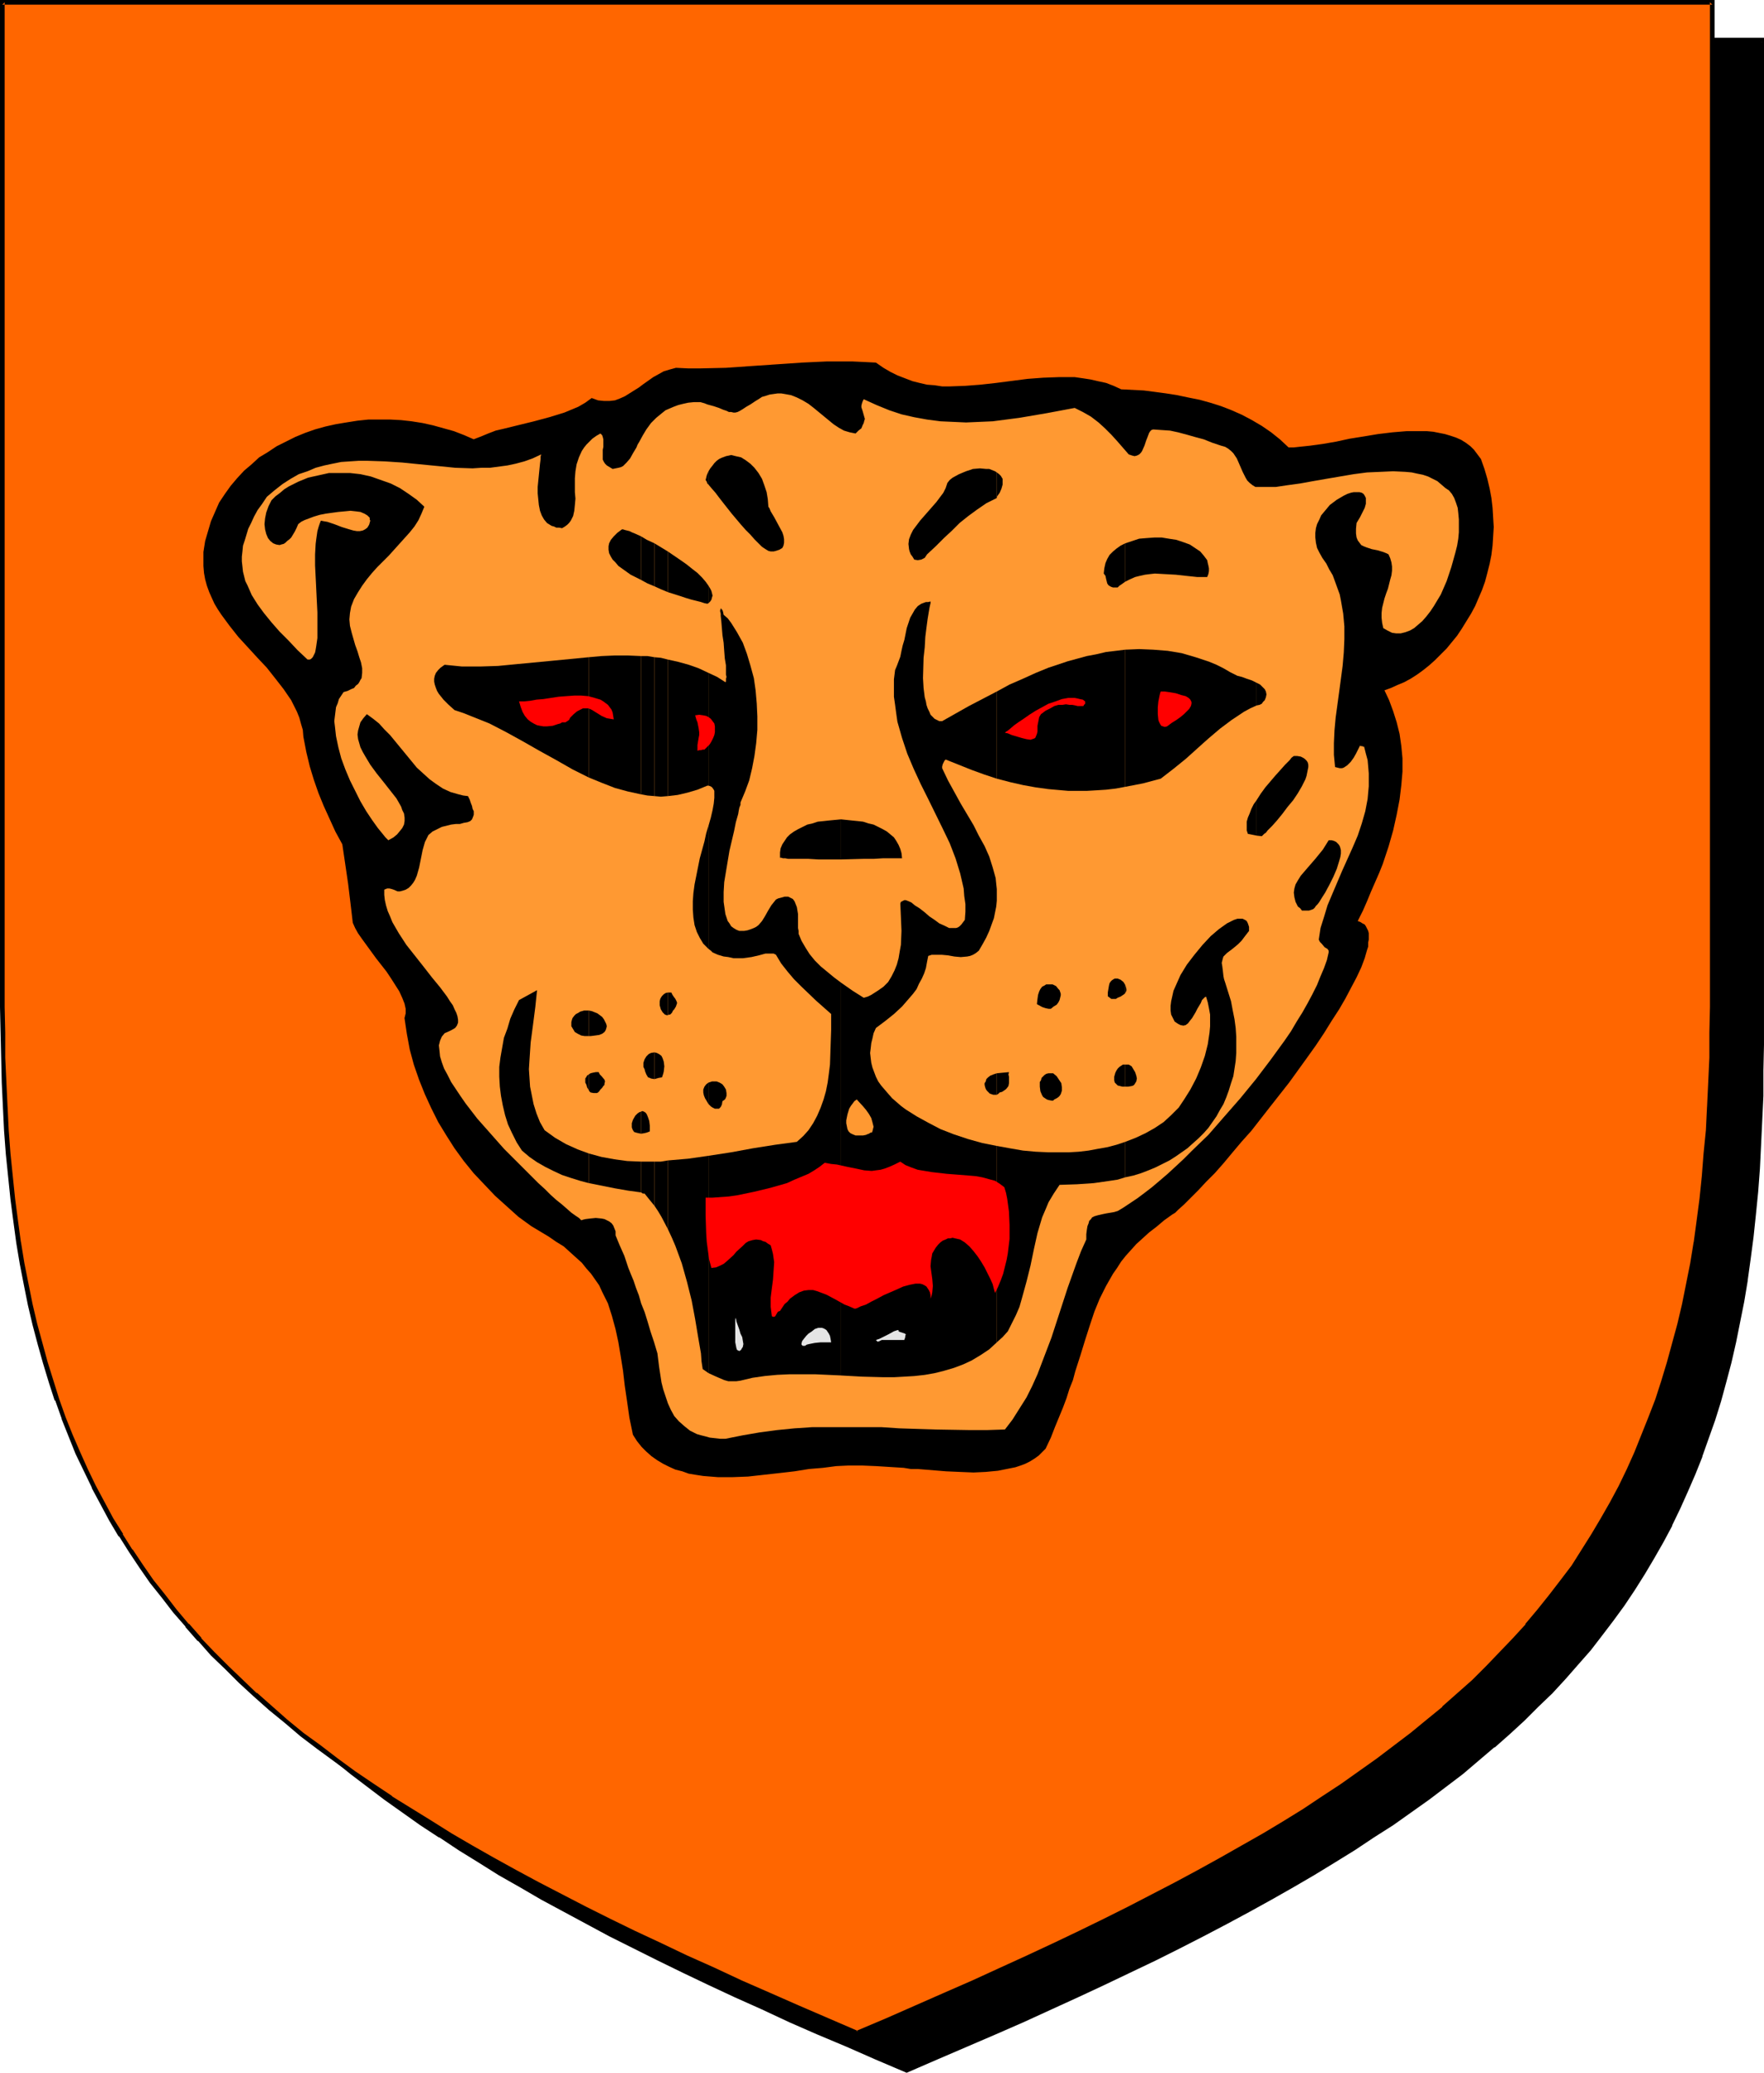<?xml version="1.0" encoding="UTF-8" standalone="no"?>
<svg
   version="1.0"
   width="129.766mm"
   height="152.484mm"
   id="svg73"
   sodipodi:docname="Leopard - Head 4.wmf"
   xmlns:inkscape="http://www.inkscape.org/namespaces/inkscape"
   xmlns:sodipodi="http://sodipodi.sourceforge.net/DTD/sodipodi-0.dtd"
   xmlns="http://www.w3.org/2000/svg"
   xmlns:svg="http://www.w3.org/2000/svg">
  <sodipodi:namedview
     id="namedview73"
     pagecolor="#ffffff"
     bordercolor="#000000"
     borderopacity="0.25"
     inkscape:showpageshadow="2"
     inkscape:pageopacity="0.0"
     inkscape:pagecheckerboard="0"
     inkscape:deskcolor="#d1d1d1"
     inkscape:document-units="mm" />
  <defs
     id="defs1">
    <pattern
       id="WMFhbasepattern"
       patternUnits="userSpaceOnUse"
       width="6"
       height="6"
       x="0"
       y="0" />
  </defs>
  <path
     style="fill:#000000;fill-opacity:1;fill-rule:evenodd;stroke:none"
     d="m 252.096,575.671 8.242,-3.555 8.242,-3.555 8.08,-3.555 7.757,-3.393 7.595,-3.555 7.595,-3.393 7.11,-3.393 7.272,-3.393 6.949,-3.393 6.787,-3.393 6.626,-3.393 6.464,-3.393 6.302,-3.393 6.141,-3.393 5.979,-3.393 5.818,-3.393 5.818,-3.393 5.494,-3.555 5.333,-3.393 5.171,-3.555 5.171,-3.393 4.848,-3.555 4.848,-3.555 4.525,-3.555 4.525,-3.716 4.363,-3.716 4.202,-3.716 4.04,-3.716 4.04,-3.716 3.717,-3.878 3.717,-4.039 3.394,-3.878 3.394,-4.039 3.394,-4.039 3.07,-4.201 2.909,-4.201 2.909,-4.201 2.747,-4.362 2.747,-4.362 2.424,-4.524 2.424,-4.524 2.262,-4.686 2.101,-4.847 2.101,-4.686 1.939,-5.009 1.939,-5.009 1.616,-5.009 1.616,-5.332 1.454,-5.332 1.454,-5.332 1.293,-5.493 1.131,-5.655 1.131,-5.816 0.97,-5.816 0.808,-5.978 0.808,-6.14 0.646,-6.14 0.646,-6.301 0.485,-6.463 0.323,-6.624 0.323,-6.786 0.323,-6.786 0.162,-7.109 V 290.501 11.148 H 252.096 14.382 V 290.34 l 0.162,7.109 0.162,7.109 0.162,6.786 0.323,6.786 0.323,6.624 0.485,6.463 0.646,6.301 0.646,6.301 0.808,6.14 0.808,5.978 0.97,5.816 1.131,5.655 1.131,5.655 1.293,5.655 1.454,5.332 1.454,5.332 1.616,5.17 1.616,5.17 1.778,5.009 1.939,4.847 2.101,4.847 2.262,4.686 2.262,4.686 2.262,4.686 2.586,4.524 2.586,4.362 2.747,4.362 2.909,4.201 3.07,4.201 3.07,4.201 3.232,4.039 3.394,4.039 3.555,3.878 3.717,4.039 3.717,3.878 4.04,3.716 4.04,3.716 4.202,3.716 4.202,3.716 4.525,3.716 4.686,3.555 4.686,3.555 5.01,3.555 5.01,3.393 5.333,3.555 5.333,3.393 5.494,3.555 5.656,3.393 5.818,3.393 5.979,3.393 6.302,3.393 6.302,3.393 6.302,3.393 6.787,3.393 6.787,3.393 6.949,3.393 7.11,3.393 7.272,3.393 7.434,3.393 7.595,3.555 7.918,3.393 7.918,3.555 8.242,3.555 z"
     id="path1" />
  <path
     style="fill:#000000;fill-opacity:1;fill-rule:evenodd;stroke:none"
     d="m 252.096,576.317 8.565,-3.716 16.16,-6.947 7.757,-3.393 15.19,-6.947 7.272,-3.393 7.11,-3.393 7.11,-3.393 v 0 l 6.787,-3.393 6.626,-3.393 6.464,-3.393 6.302,-3.393 6.141,-3.393 5.979,-3.393 5.818,-3.393 5.818,-3.555 v 0 l 5.494,-3.393 5.333,-3.555 v 0 l 5.333,-3.393 5.01,-3.555 5.01,-3.555 4.686,-3.555 4.686,-3.555 4.363,-3.716 4.363,-3.716 h 0.162 l 4.202,-3.716 4.04,-3.716 3.878,-3.878 3.878,-3.716 3.717,-4.039 3.394,-3.878 v 0 l 3.555,-4.039 3.232,-4.201 3.07,-4.039 3.07,-4.201 2.909,-4.362 v 0 l 2.747,-4.362 v 0 l 2.586,-4.362 2.586,-4.524 2.424,-4.524 v -0.162 l 2.262,-4.686 2.101,-4.686 2.101,-4.847 1.939,-4.847 v -0.162 l 1.778,-5.009 1.778,-5.009 v 0 l 1.616,-5.17 1.454,-5.332 1.454,-5.493 v 0 l 1.293,-5.655 1.131,-5.655 1.131,-5.655 0.97,-5.816 v -0.162 l 0.808,-5.816 0.808,-6.14 0.646,-6.14 0.646,-6.463 0.485,-6.463 0.323,-6.624 v 0 l 0.323,-6.786 0.323,-6.786 v -7.109 l 0.162,-7.109 V 10.502 H 13.736 V 290.34 l 0.162,7.109 0.162,7.109 0.162,6.786 0.323,6.786 v 0.162 l 0.323,6.624 0.485,6.301 0.646,6.463 0.646,6.14 0.808,6.14 0.808,5.978 v 0 l 0.97,5.978 1.131,5.655 1.131,5.655 1.293,5.493 v 0.162 l 1.454,5.332 1.454,5.332 1.616,5.17 v 0 l 1.778,5.17 1.778,5.009 v 0 l 1.939,5.009 2.101,4.847 2.101,4.686 2.262,4.686 v 0 l 2.424,4.686 2.424,4.524 2.586,4.362 h 0.162 l 2.747,4.362 v 0 l 2.909,4.362 3.07,4.201 3.07,4.039 3.232,4.201 3.394,3.878 v 0.162 l 3.555,3.878 3.717,4.039 3.717,3.716 4.04,3.878 4.04,3.716 v 0 l 4.202,3.716 v 0 l 4.363,3.716 4.525,3.716 4.686,3.555 4.686,3.555 5.01,3.555 5.01,3.555 5.171,3.393 h 0.162 l 5.333,3.555 5.494,3.393 v 0 l 5.656,3.555 5.979,3.393 5.818,3.393 6.302,3.393 6.302,3.393 6.302,3.393 6.787,3.393 6.787,3.393 v 0 l 6.949,3.393 7.11,3.393 7.272,3.393 7.595,3.393 7.595,3.555 7.757,3.393 8.08,3.393 8.08,3.555 8.726,3.716 0.162,-1.293 -8.403,-3.555 -8.08,-3.555 -7.918,-3.393 -7.918,-3.555 -7.595,-3.393 -7.434,-3.393 -7.272,-3.393 -7.11,-3.393 -7.11,-3.393 h 0.162 l -6.787,-3.555 -6.787,-3.393 -6.302,-3.231 -6.302,-3.393 -6.302,-3.393 -5.979,-3.555 -5.818,-3.393 -5.656,-3.393 v 0.162 l -5.494,-3.555 -5.333,-3.393 v 0 l -5.171,-3.555 -5.171,-3.555 -4.848,-3.393 -4.848,-3.555 -4.525,-3.716 -4.525,-3.555 -4.363,-3.716 h 0.162 l -4.363,-3.716 v 0 l -4.04,-3.716 -3.878,-3.716 -3.717,-3.878 -3.717,-3.878 -3.555,-4.039 v 0 l -3.394,-3.878 -3.232,-4.201 -3.07,-4.039 -3.07,-4.201 -2.909,-4.362 v 0.162 l -2.747,-4.362 h 0.162 l -2.747,-4.362 -2.424,-4.524 -2.424,-4.686 v 0.162 l -2.262,-4.686 -2.101,-4.847 -2.101,-4.686 -1.939,-5.009 v 0 l -1.778,-5.009 -1.616,-5.009 v 0 l -1.616,-5.17 -1.454,-5.332 -1.454,-5.493 v 0.162 l -1.293,-5.493 -1.131,-5.816 -1.131,-5.655 -0.97,-5.816 v 0 l -0.808,-5.978 -0.808,-5.978 -0.646,-6.301 -0.646,-6.301 -0.485,-6.463 -0.323,-6.624 v 0 l -0.323,-6.786 -0.162,-6.786 -0.162,-7.109 -0.162,-7.109 V 11.148 l -0.646,0.646 H 489.809 l -0.646,-0.646 v 279.353 7.109 l -0.162,7.109 -0.323,6.786 -0.323,6.786 v -0.162 l -0.323,6.624 -0.485,6.463 -0.646,6.463 -0.646,6.14 -0.808,6.14 -0.808,5.978 v -0.162 l -0.97,5.816 -1.131,5.816 -1.131,5.655 -1.293,5.493 v 0 l -1.454,5.332 -1.454,5.332 -1.616,5.17 v 0 l -1.616,5.17 -1.778,5.009 v -0.162 l -1.939,5.009 -2.101,4.847 -2.101,4.686 -2.424,4.686 v 0 l -2.262,4.524 -2.586,4.524 -2.586,4.362 v 0 l -2.747,4.362 v -0.162 l -2.909,4.362 -2.909,4.201 -3.232,4.201 -3.232,4.039 -3.394,4.039 0.162,-0.162 -3.555,4.039 -3.717,3.878 -3.717,3.878 -3.878,3.716 -4.202,3.716 -4.202,3.716 h 0.162 l -4.363,3.716 -4.525,3.555 -4.686,3.716 -4.686,3.555 -5.01,3.393 -5.01,3.555 -5.333,3.555 h 0.162 l -5.333,3.393 -5.494,3.555 v -0.162 l -5.818,3.393 -5.818,3.393 -5.979,3.555 -6.141,3.393 -6.302,3.393 -6.464,3.231 -6.626,3.393 -6.787,3.555 v 0 l -6.949,3.393 -7.11,3.393 -7.272,3.393 -15.19,6.786 -7.757,3.555 -16.16,6.947 -8.403,3.555 h 0.485 z"
     id="path2" />
  <path
     style="fill:#ff6600;fill-opacity:1;fill-rule:evenodd;stroke:none"
     d="m 238.36,565.169 8.403,-3.555 8.08,-3.555 7.918,-3.393 7.918,-3.393 7.595,-3.555 7.434,-3.393 7.434,-3.393 7.11,-3.393 6.949,-3.393 6.787,-3.393 6.626,-3.393 6.464,-3.393 6.302,-3.393 6.141,-3.393 5.979,-3.393 5.979,-3.393 5.656,-3.555 5.494,-3.393 5.333,-3.555 5.171,-3.393 5.171,-3.555 4.848,-3.555 4.848,-3.555 4.525,-3.555 4.525,-3.716 4.363,-3.555 4.202,-3.716 4.04,-3.716 4.04,-3.878 3.717,-3.878 3.717,-3.878 3.555,-4.039 3.232,-3.878 3.394,-4.201 3.07,-4.039 3.07,-4.201 2.747,-4.362 2.747,-4.362 2.747,-4.362 2.424,-4.524 2.424,-4.524 2.262,-4.686 2.101,-4.686 2.101,-4.847 1.939,-5.009 1.939,-5.009 1.616,-5.009 1.616,-5.332 1.454,-5.332 1.454,-5.332 1.293,-5.493 1.131,-5.655 1.131,-5.816 0.97,-5.816 0.808,-5.978 0.808,-6.14 0.646,-6.14 0.485,-6.301 0.646,-6.463 0.323,-6.624 0.323,-6.786 0.323,-6.947 v -6.947 l 0.162,-7.109 V 0.646 H 238.36 0.646 V 279.999 l 0.162,7.109 v 6.947 l 0.323,6.947 0.323,6.786 0.323,6.624 0.485,6.463 0.646,6.301 0.646,6.14 0.808,6.14 0.808,5.978 0.97,5.816 1.131,5.816 1.131,5.655 1.293,5.493 1.454,5.332 1.454,5.332 1.616,5.17 1.616,5.17 1.778,5.009 1.939,4.847 2.101,5.009 2.101,4.686 2.262,4.686 2.424,4.524 2.586,4.524 2.586,4.362 2.747,4.362 2.909,4.362 2.909,4.039 3.232,4.201 3.232,4.039 3.394,4.039 3.555,4.039 3.555,3.878 3.878,3.716 3.878,3.878 4.04,3.716 4.202,3.716 4.363,3.716 4.525,3.716 4.525,3.555 4.848,3.555 5.01,3.555 5.01,3.555 5.171,3.393 5.494,3.555 5.494,3.393 5.656,3.393 5.818,3.393 5.979,3.393 6.141,3.393 6.302,3.393 6.464,3.393 6.626,3.393 6.787,3.393 7.11,3.393 7.11,3.393 7.272,3.555 7.434,3.393 7.757,3.393 7.757,3.555 8.08,3.393 8.08,3.555 z"
     id="path3" />
  <path
     style="fill:#000000;fill-opacity:1;fill-rule:evenodd;stroke:none"
     d="m 238.36,565.815 8.565,-3.555 8.242,-3.555 7.918,-3.393 7.918,-3.555 7.595,-3.393 7.434,-3.393 7.272,-3.555 7.11,-3.393 6.949,-3.393 6.949,-3.393 v 0 l 13.09,-6.786 6.302,-3.393 6.141,-3.393 5.979,-3.393 5.979,-3.393 5.656,-3.393 v 0 l 5.494,-3.555 5.333,-3.393 h 0.162 l 5.171,-3.555 5.01,-3.555 4.848,-3.555 4.848,-3.393 4.686,-3.716 4.363,-3.555 4.363,-3.716 h 0.162 l 4.202,-3.878 4.04,-3.716 3.878,-3.716 3.878,-3.878 3.555,-3.878 3.555,-4.039 h 0.162 l 3.232,-4.039 3.394,-4.039 3.07,-4.201 3.07,-4.201 v 0 l 2.747,-4.362 2.909,-4.362 v 0 l 2.586,-4.362 2.586,-4.524 2.424,-4.524 v -0.162 l 2.262,-4.524 2.101,-4.847 2.101,-4.847 1.939,-4.847 v -0.162 l 1.778,-5.009 1.616,-5.009 h 0.162 l 1.616,-5.17 1.454,-5.332 1.454,-5.493 v 0 l 1.293,-5.493 1.131,-5.655 1.131,-5.816 0.97,-5.816 v 0 l 0.808,-5.978 0.808,-6.14 0.646,-6.301 0.485,-6.301 0.646,-6.463 0.323,-6.624 v 0 l 0.323,-6.786 0.323,-6.947 v -6.947 l 0.162,-7.109 V 0 H 0 v 279.999 l 0.162,7.109 0.162,6.947 0.162,6.947 0.323,6.786 v 0 l 0.323,6.624 0.485,6.463 0.646,6.301 0.646,6.301 0.808,6.14 0.808,5.978 v 0 l 0.97,5.816 1.131,5.816 1.131,5.655 1.293,5.493 v 0 l 1.454,5.493 1.454,5.17 1.616,5.332 1.616,5.009 h 0.162 l 1.778,5.009 v 0.162 l 1.939,4.847 1.939,4.847 2.262,4.686 2.262,4.686 v 0.162 l 2.424,4.524 2.424,4.524 2.586,4.362 h 0.162 l 2.747,4.362 v 0 l 2.909,4.362 2.909,4.201 3.232,4.039 3.232,4.201 3.394,3.878 v 0.162 l 3.394,3.878 h 0.162 l 3.555,4.039 3.878,3.716 3.878,3.878 4.04,3.716 v 0 l 4.363,3.878 v 0 l 4.363,3.555 4.363,3.716 4.686,3.555 4.848,3.555 4.848,3.555 5.171,3.555 5.171,3.393 v 0 l 5.494,3.555 v 0 l 5.494,3.393 5.656,3.555 5.818,3.393 5.979,3.393 6.141,3.393 6.302,3.393 13.09,6.786 h 0.162 l 6.787,3.393 6.949,3.393 7.11,3.393 7.272,3.393 7.595,3.555 7.595,3.393 7.757,3.393 8.08,3.555 8.242,3.555 8.565,3.555 0.162,-1.131 -8.242,-3.555 -8.242,-3.555 -8.08,-3.555 -7.757,-3.393 -7.595,-3.555 -7.595,-3.393 -7.11,-3.393 -7.272,-3.393 -6.949,-3.393 -6.787,-3.393 v 0 l -13.09,-6.786 -6.302,-3.393 -6.141,-3.393 -5.979,-3.393 -5.818,-3.393 -5.656,-3.555 -5.494,-3.393 v 0 l -5.494,-3.393 h 0.162 l -5.333,-3.555 -5.01,-3.393 -4.848,-3.555 -4.848,-3.716 -4.686,-3.393 -4.525,-3.716 -4.202,-3.716 v 0 l -4.202,-3.716 v 0.162 l -4.04,-3.878 -3.878,-3.716 -3.878,-3.878 -3.717,-3.878 h 0.162 l -3.555,-4.039 v 0.162 l -3.394,-4.039 -3.232,-4.201 -3.232,-4.039 -2.909,-4.201 -2.909,-4.362 v 0.162 l -2.747,-4.362 h 0.162 l -2.747,-4.362 -2.424,-4.524 -2.424,-4.524 v 0 l -2.262,-4.686 -2.101,-4.686 -2.101,-4.847 -1.939,-4.847 v 0 l -1.778,-5.009 v 0 l -1.616,-5.17 -1.616,-5.17 -1.454,-5.332 -1.454,-5.332 v 0 L 9.05,362.561 7.918,356.906 6.787,351.251 5.818,345.273 v 0.162 l -0.808,-5.978 -0.808,-6.14 -0.646,-6.301 -0.646,-6.301 -0.485,-6.463 -0.323,-6.624 v 0.162 l -0.323,-6.786 -0.323,-6.947 v -6.947 L 1.293,279.999 V 0.646 L 0.646,1.293 H 476.073 l -0.646,-0.646 V 279.999 l -0.162,7.109 v 6.947 l -0.323,6.947 -0.323,6.786 v -0.162 l -0.323,6.624 -0.646,6.463 -0.485,6.301 -0.646,6.301 -0.808,6.14 -0.808,5.978 v -0.162 l -0.97,5.978 -1.131,5.655 -1.131,5.655 -1.293,5.493 v 0 l -1.454,5.332 -1.454,5.332 -1.616,5.332 v 0 l -1.616,5.009 -1.939,5.009 v 0 l -1.939,4.847 -1.939,4.847 -2.101,4.686 -2.262,4.686 v 0 l -2.424,4.524 -2.586,4.524 -2.586,4.362 v 0 l -2.747,4.362 -2.747,4.362 v 0 l -3.07,4.039 -3.232,4.201 -3.232,4.039 -3.394,4.039 h 0.162 l -3.555,3.878 -3.717,3.878 -3.717,3.878 -3.878,3.878 -4.202,3.716 -4.202,3.716 h 0.162 l -4.363,3.555 -4.525,3.716 -4.686,3.555 -4.686,3.555 -5.01,3.555 -5.01,3.555 -5.171,3.393 v 0 l -5.333,3.555 -5.494,3.393 v 0 l -5.656,3.393 -5.979,3.393 -5.979,3.393 -6.141,3.393 -6.302,3.393 -13.09,6.786 v 0 l -6.787,3.393 -6.949,3.393 -7.11,3.393 -7.272,3.393 -7.434,3.393 -7.757,3.555 -7.757,3.393 -8.08,3.555 -8.08,3.555 -8.403,3.555 h 0.485 z"
     id="path4" />
  <path
     style="fill:#000000;fill-opacity:1;fill-rule:evenodd;stroke:none"
     d="m 235.936,407.477 h 3.717 l 3.878,0.162 7.757,0.485 1.939,0.323 h 1.939 l 7.918,0.646 3.717,0.162 3.878,0.162 3.394,-0.162 3.394,-0.323 3.232,-0.646 1.616,-0.323 1.454,-0.485 1.293,-0.485 1.293,-0.646 1.293,-0.808 1.131,-0.808 0.97,-0.969 0.97,-0.969 1.454,-3.07 1.131,-2.908 1.131,-2.747 1.131,-2.747 0.97,-2.585 0.808,-2.585 0.97,-2.424 0.646,-2.424 1.454,-4.524 1.293,-4.201 1.293,-4.039 1.293,-3.878 1.454,-3.555 1.778,-3.555 1.939,-3.393 1.131,-1.616 1.131,-1.777 1.293,-1.616 1.454,-1.616 1.454,-1.616 1.778,-1.616 1.778,-1.616 2.101,-1.616 2.101,-1.777 2.262,-1.616 0.808,-0.485 0.808,-0.808 1.616,-1.454 1.939,-1.939 2.101,-2.1 2.101,-2.262 2.424,-2.424 2.424,-2.747 2.424,-2.908 2.586,-3.07 2.747,-3.07 5.171,-6.624 5.333,-6.786 5.01,-6.947 2.424,-3.393 2.262,-3.393 2.101,-3.393 2.101,-3.231 1.778,-3.07 1.616,-3.07 1.454,-2.747 1.293,-2.747 0.97,-2.585 0.646,-2.262 0.323,-0.969 v -1.131 l 0.162,-0.808 v -0.969 -0.808 l -0.162,-0.646 -0.323,-0.646 -0.323,-0.646 -0.323,-0.485 -0.646,-0.323 -0.485,-0.323 -0.808,-0.323 1.454,-2.908 1.131,-2.585 1.131,-2.747 1.131,-2.585 1.131,-2.585 0.97,-2.424 0.808,-2.424 0.808,-2.424 0.646,-2.262 0.646,-2.262 0.97,-4.362 0.808,-4.201 0.485,-4.039 0.323,-3.716 v -3.716 l -0.323,-3.393 -0.485,-3.393 -0.808,-3.231 -0.97,-3.07 -1.131,-3.07 -1.293,-2.747 1.778,-0.646 1.778,-0.808 1.939,-0.808 1.778,-0.969 1.778,-1.131 1.778,-1.293 1.616,-1.293 1.616,-1.454 1.616,-1.616 1.616,-1.616 1.454,-1.777 1.454,-1.777 1.293,-1.939 1.293,-2.1 1.293,-2.1 1.131,-2.1 0.97,-2.262 0.97,-2.262 0.808,-2.262 0.646,-2.424 0.646,-2.585 0.485,-2.424 0.323,-2.585 0.162,-2.585 0.162,-2.585 -0.162,-2.585 -0.162,-2.747 -0.323,-2.747 -0.485,-2.585 -0.646,-2.747 -0.808,-2.747 -0.97,-2.747 -0.97,-1.293 -0.97,-1.293 -0.97,-0.969 -1.293,-0.969 -1.293,-0.808 -1.454,-0.646 -1.454,-0.485 -1.616,-0.485 -1.616,-0.323 -1.616,-0.323 -1.778,-0.162 h -1.939 -3.717 l -3.878,0.323 -4.04,0.485 -3.878,0.646 -4.04,0.646 -3.717,0.808 -3.717,0.646 -3.555,0.485 -3.07,0.323 -1.454,0.162 h -1.454 l -2.424,-2.262 -2.424,-1.939 -2.586,-1.777 -2.747,-1.616 -2.747,-1.454 -2.909,-1.293 -2.909,-1.131 -3.07,-0.969 -2.909,-0.808 -3.232,-0.646 -3.07,-0.646 -3.07,-0.485 -6.141,-0.808 -6.302,-0.323 -2.101,-0.969 -2.101,-0.808 -2.262,-0.485 -2.101,-0.485 -2.101,-0.323 -2.262,-0.323 h -4.363 l -4.363,0.162 -4.363,0.323 -8.726,1.131 -4.363,0.485 -4.202,0.323 -4.363,0.162 h -2.101 l -2.101,-0.323 -2.101,-0.162 -2.101,-0.485 -1.939,-0.485 -2.101,-0.808 -2.101,-0.808 -1.939,-0.969 -1.939,-1.131 -2.101,-1.454 -3.232,-0.162 -3.394,-0.162 h -3.394 -3.555 l -6.949,0.323 -14.221,0.969 -6.949,0.485 -7.11,0.162 h -3.394 l -3.394,-0.162 -1.778,0.485 -1.616,0.485 -1.454,0.808 -1.454,0.808 -2.747,1.939 -1.293,0.969 -1.293,0.808 -1.293,0.808 -1.293,0.808 -1.454,0.646 -1.293,0.485 -1.454,0.162 h -1.616 l -1.616,-0.162 -1.778,-0.646 -1.778,1.293 -1.939,1.131 -1.939,0.808 -1.939,0.808 -2.101,0.646 -2.101,0.646 -4.202,1.131 -8.565,2.1 -2.101,0.485 -2.101,0.808 -1.939,0.808 -2.101,0.808 -2.586,-1.131 -2.909,-1.131 -2.909,-0.808 -2.909,-0.808 -2.909,-0.646 -3.07,-0.485 -2.909,-0.323 -3.07,-0.162 h -3.07 -2.909 l -3.07,0.323 -3.07,0.485 -2.909,0.485 -2.909,0.646 -2.909,0.808 -2.747,0.969 -2.747,1.131 -2.586,1.293 -2.586,1.293 -2.424,1.616 -2.424,1.454 -2.101,1.939 -2.101,1.777 -1.939,2.1 -1.778,2.1 -1.616,2.262 -1.616,2.424 -1.131,2.585 -1.131,2.585 -0.808,2.747 -0.808,2.747 -0.485,3.07 v 1.939 1.939 l 0.162,1.939 0.323,1.777 0.485,1.777 0.646,1.777 0.646,1.454 0.808,1.777 0.97,1.616 0.97,1.454 2.262,3.07 2.424,3.07 5.333,5.816 2.586,2.747 2.424,3.07 2.262,2.908 2.101,3.07 0.808,1.616 0.808,1.616 0.646,1.616 0.485,1.777 0.485,1.616 0.162,1.939 0.808,4.201 0.97,4.039 1.131,3.716 1.293,3.716 1.454,3.555 1.616,3.555 1.616,3.555 1.939,3.555 1.616,10.987 0.646,5.332 0.646,5.493 0.646,1.454 0.808,1.454 1.131,1.616 1.293,1.777 2.586,3.555 2.909,3.716 1.293,1.939 1.131,1.777 1.131,1.777 0.808,1.777 0.646,1.616 0.323,1.454 v 0.646 0.646 l -0.162,0.646 -0.162,0.646 0.646,4.362 0.808,4.362 1.131,4.201 1.454,4.201 1.616,4.039 1.778,3.878 1.939,3.878 2.262,3.716 2.262,3.555 2.586,3.555 2.747,3.393 2.909,3.07 3.07,3.231 3.232,2.908 3.232,2.908 3.555,2.585 2.424,1.454 2.424,1.454 2.101,1.454 2.101,1.293 1.778,1.616 1.616,1.454 1.616,1.454 1.293,1.616 1.293,1.454 1.131,1.616 1.131,1.616 0.808,1.777 0.808,1.616 0.808,1.616 1.131,3.555 0.97,3.555 0.808,3.716 0.646,3.878 0.646,4.039 0.485,4.201 0.646,4.362 0.646,4.524 0.97,4.686 1.131,1.777 1.293,1.616 1.293,1.293 1.454,1.293 1.616,1.131 1.616,0.969 1.616,0.808 1.778,0.808 1.939,0.485 1.778,0.646 1.939,0.323 2.101,0.323 4.04,0.323 h 4.202 l 4.202,-0.162 4.363,-0.485 4.363,-0.485 4.202,-0.485 4.04,-0.646 3.878,-0.323 3.717,-0.485 z"
     id="path5" />
  <path
     style="fill:#ff9932;fill-opacity:1;fill-rule:evenodd;stroke:none"
     d="m 201.677,400.045 4.848,-0.969 4.686,-0.808 4.848,-0.646 4.848,-0.485 4.848,-0.323 h 4.848 9.696 4.848 l 4.848,0.323 9.858,0.323 9.696,0.162 h 4.848 l 5.01,-0.162 2.101,-2.747 1.939,-3.07 1.939,-3.07 1.616,-3.231 1.454,-3.231 1.293,-3.393 2.586,-6.786 2.262,-6.947 2.262,-6.947 2.424,-6.786 1.293,-3.393 1.454,-3.231 v -1.454 l 0.162,-1.293 0.162,-0.969 0.323,-0.808 0.162,-0.646 0.485,-0.485 0.323,-0.485 0.646,-0.323 1.131,-0.323 1.454,-0.323 0.808,-0.162 0.97,-0.162 0.97,-0.162 1.131,-0.323 1.616,-0.969 1.939,-1.293 1.939,-1.293 1.939,-1.454 2.101,-1.616 2.101,-1.777 2.262,-1.939 2.101,-1.939 2.262,-2.1 2.262,-2.262 4.686,-4.524 4.363,-5.009 4.525,-5.17 4.363,-5.332 4.04,-5.332 3.878,-5.332 1.778,-2.585 1.616,-2.747 1.616,-2.585 1.454,-2.585 1.293,-2.424 1.293,-2.585 0.97,-2.424 0.97,-2.262 0.808,-2.262 0.485,-2.1 v -0.485 l -0.323,-0.485 -0.808,-0.485 -0.808,-0.969 -0.485,-0.485 -0.323,-0.646 0.485,-3.231 0.97,-3.07 0.97,-3.231 1.293,-3.07 2.747,-6.463 2.909,-6.463 1.454,-3.393 1.131,-3.393 0.97,-3.393 0.646,-3.393 0.323,-3.555 v -3.555 l -0.162,-1.939 -0.162,-1.777 -0.485,-1.777 -0.485,-1.939 h -0.323 l -0.162,-0.162 h -0.323 -0.162 l -0.162,-0.162 -0.485,0.969 -0.646,1.293 -0.646,1.131 -0.808,1.131 -0.97,0.969 -0.485,0.323 -0.485,0.323 -0.485,0.162 h -0.646 l -0.646,-0.162 -0.646,-0.162 -0.323,-3.393 v -3.231 l 0.162,-3.555 0.323,-3.555 0.485,-3.555 0.485,-3.555 0.97,-7.271 0.323,-3.716 0.162,-3.716 v -3.555 l -0.323,-3.555 -0.646,-3.716 -0.323,-1.616 -0.646,-1.777 -0.646,-1.777 -0.646,-1.777 -0.97,-1.616 -0.808,-1.616 -1.131,-1.616 -0.808,-1.454 -0.646,-1.293 -0.323,-1.454 -0.162,-1.454 v -1.293 l 0.162,-1.293 0.323,-1.131 0.646,-1.293 0.485,-1.131 0.808,-0.969 0.808,-0.969 0.808,-0.969 1.939,-1.454 1.939,-1.131 0.97,-0.485 0.97,-0.323 0.808,-0.162 h 0.808 0.808 l 0.646,0.162 0.485,0.323 0.323,0.485 0.323,0.646 v 0.646 0.969 l -0.323,1.131 -0.646,1.293 -0.646,1.293 -0.97,1.616 -0.162,1.616 v 1.293 l 0.162,1.131 0.323,0.808 0.485,0.646 0.485,0.646 0.646,0.323 0.808,0.323 1.454,0.485 0.808,0.162 0.808,0.162 1.616,0.485 0.808,0.323 0.646,0.323 0.485,1.131 0.323,1.131 0.162,1.131 v 1.131 l -0.162,1.293 -0.323,1.131 -0.646,2.585 -0.485,1.293 -0.485,1.454 -0.646,2.585 -0.162,1.454 v 1.293 l 0.162,1.454 0.323,1.454 1.131,0.646 1.293,0.646 1.131,0.162 h 1.293 l 1.293,-0.323 1.293,-0.485 1.131,-0.646 1.131,-0.969 1.131,-0.969 1.131,-1.293 1.131,-1.454 0.97,-1.454 0.97,-1.616 0.97,-1.616 1.616,-3.716 1.293,-3.878 1.131,-4.039 0.485,-1.939 0.323,-1.939 0.162,-1.777 v -1.939 -1.616 l -0.162,-1.777 -0.162,-1.454 -0.485,-1.454 -0.485,-1.293 -0.646,-1.131 -0.808,-0.969 -0.97,-0.646 -1.131,-0.969 -1.131,-0.969 -1.293,-0.646 -1.293,-0.646 -1.454,-0.485 -1.616,-0.323 -1.454,-0.323 -1.778,-0.162 -3.394,-0.162 -3.555,0.162 -3.717,0.162 -3.717,0.485 -7.595,1.293 -3.717,0.646 -3.555,0.646 -3.555,0.485 -3.232,0.485 h -2.909 -1.454 -1.293 l -0.808,-0.485 -0.808,-0.646 -0.646,-0.646 -0.485,-0.808 -0.808,-1.616 -1.616,-3.716 -0.97,-1.454 -0.646,-0.646 -0.808,-0.646 -0.808,-0.485 -1.131,-0.323 -2.424,-0.808 -2.424,-0.969 -2.424,-0.646 -2.262,-0.646 -2.424,-0.646 -2.262,-0.485 -2.424,-0.162 -2.262,-0.162 -0.485,0.162 -0.323,0.323 -0.323,0.485 -0.485,1.293 -0.323,0.808 -0.485,1.454 -0.646,1.454 -0.323,0.485 -0.485,0.485 -0.646,0.323 -0.646,0.162 -0.646,-0.162 -0.97,-0.323 -3.232,-3.716 -1.616,-1.777 -1.778,-1.777 -1.778,-1.616 -2.101,-1.616 -2.262,-1.293 -2.262,-1.131 -7.757,1.454 -7.595,1.293 -3.717,0.485 -3.717,0.485 -3.717,0.162 -3.717,0.162 -3.555,-0.162 -3.555,-0.162 -3.717,-0.485 -3.555,-0.646 -3.555,-0.808 -3.394,-1.131 -3.555,-1.454 -3.555,-1.616 -0.323,0.646 -0.162,0.485 -0.162,0.646 v 0.485 l 0.323,0.969 0.323,1.131 0.323,1.131 -0.162,0.485 -0.162,0.646 -0.323,0.646 -0.323,0.808 -0.808,0.646 -0.808,0.808 -1.616,-0.323 -1.616,-0.485 -1.454,-0.808 -1.454,-0.969 -2.747,-2.262 -2.747,-2.262 -1.454,-1.131 -1.616,-0.969 -1.616,-0.808 -1.616,-0.646 -1.778,-0.323 -0.97,-0.162 h -0.97 l -1.131,0.162 -1.131,0.162 -0.97,0.323 -1.131,0.323 -0.97,0.646 -0.808,0.485 -1.454,0.969 -1.131,0.646 -0.97,0.646 -0.808,0.485 -0.646,0.323 -0.646,0.162 h -0.485 l -0.646,-0.162 h -0.646 l -0.646,-0.323 -0.97,-0.323 -1.131,-0.485 -1.454,-0.485 -1.778,-0.485 -0.808,-0.323 -1.131,-0.323 h -1.778 l -1.616,0.162 -1.454,0.323 -1.293,0.323 -1.293,0.485 -1.131,0.485 -1.131,0.485 -0.808,0.646 -1.778,1.454 -1.454,1.454 -1.293,1.777 -0.97,1.616 -0.97,1.777 -0.485,0.808 -0.323,0.808 -0.97,1.616 -0.808,1.454 -0.97,1.131 -0.97,0.969 -0.646,0.323 -0.646,0.162 -0.808,0.162 -0.808,0.162 -0.808,-0.485 -0.808,-0.485 -0.485,-0.485 -0.323,-0.485 -0.323,-0.646 v -0.646 -1.454 -0.646 l 0.162,-0.808 v -1.454 -0.646 l -0.162,-0.646 -0.162,-0.485 -0.485,-0.485 -1.131,0.646 -1.131,0.808 -0.808,0.808 -0.808,0.808 -0.646,0.808 -0.646,0.969 -0.808,1.777 -0.646,1.939 -0.323,1.939 -0.162,1.939 v 3.878 l 0.162,1.777 -0.162,1.777 -0.162,1.616 -0.323,1.454 -0.646,1.293 -0.485,0.646 -0.485,0.485 -0.646,0.485 -0.808,0.485 -0.808,-0.162 h -0.808 l -0.646,-0.323 -0.646,-0.162 -1.293,-0.808 -0.808,-0.969 -0.646,-1.131 -0.485,-1.293 -0.323,-1.616 -0.162,-1.616 -0.162,-1.616 v -1.777 l 0.323,-3.231 0.162,-1.616 0.162,-1.616 0.162,-1.293 v -0.646 l 0.162,-0.646 -2.424,1.131 -2.262,0.808 -2.424,0.646 -2.262,0.485 -2.424,0.323 -2.424,0.323 h -2.424 l -2.424,0.162 -4.848,-0.162 -4.848,-0.485 -5.01,-0.485 -4.848,-0.485 -4.848,-0.323 -4.848,-0.162 h -2.424 l -2.424,0.162 -2.424,0.162 -2.424,0.485 -2.262,0.485 -2.424,0.646 -2.262,0.969 -2.424,0.808 -2.262,1.293 -2.262,1.454 -2.262,1.777 -2.101,1.777 -1.293,1.939 -1.293,1.777 -0.97,1.777 -0.808,1.777 -0.808,1.616 -0.485,1.616 -0.485,1.616 -0.485,1.454 -0.162,1.616 -0.162,1.454 v 1.293 l 0.162,1.454 0.162,1.454 0.323,1.293 0.323,1.293 0.646,1.293 1.131,2.585 1.616,2.585 1.778,2.424 2.101,2.585 2.262,2.585 2.424,2.424 2.586,2.747 2.747,2.585 h 0.646 l 0.323,-0.162 0.485,-0.485 0.323,-0.646 0.323,-0.646 0.162,-0.808 0.162,-0.969 0.162,-1.131 0.162,-1.131 v -1.293 -2.747 -3.07 l -0.162,-3.231 -0.323,-6.624 -0.162,-3.231 v -3.07 l 0.162,-2.908 0.162,-1.293 0.162,-1.131 0.162,-1.131 0.323,-1.131 0.323,-0.969 0.323,-0.808 0.808,0.162 0.97,0.162 1.939,0.646 2.101,0.808 2.101,0.646 1.131,0.323 0.97,0.162 h 0.808 l 0.808,-0.162 0.646,-0.323 0.646,-0.485 0.485,-0.808 0.323,-1.131 -0.162,-0.323 v -0.485 l -0.646,-0.646 -0.808,-0.485 -1.131,-0.485 -1.293,-0.162 -1.454,-0.162 -1.616,0.162 -1.778,0.162 -3.555,0.485 -1.616,0.323 -1.616,0.485 -1.293,0.485 -1.293,0.485 -0.97,0.485 -0.808,0.646 -0.485,1.131 -0.485,0.969 -0.485,0.808 -0.485,0.808 -0.485,0.485 -0.646,0.485 -0.485,0.485 -0.485,0.323 -0.646,0.162 -0.485,0.162 -0.97,-0.162 -0.808,-0.323 -0.808,-0.646 -0.646,-0.808 -0.485,-1.131 -0.323,-1.293 -0.162,-1.454 0.162,-1.616 0.323,-1.616 0.646,-1.777 0.808,-1.616 1.131,-1.131 1.293,-0.969 1.131,-0.969 1.293,-0.808 2.586,-1.293 2.747,-1.131 2.909,-0.646 2.909,-0.646 h 2.747 3.07 l 2.909,0.323 2.909,0.646 2.747,0.969 2.747,0.969 2.586,1.293 2.424,1.616 2.262,1.616 2.101,1.939 -0.808,1.939 -0.808,1.777 -1.131,1.777 -1.293,1.616 -1.454,1.616 -1.454,1.616 -2.909,3.231 -3.232,3.231 -1.454,1.616 -1.454,1.777 -1.293,1.777 -1.131,1.777 -1.131,1.939 -0.808,2.1 -0.323,1.777 -0.162,1.777 0.162,1.777 0.485,1.939 0.97,3.393 0.646,1.777 0.485,1.616 0.485,1.454 0.323,1.616 v 1.293 l -0.162,1.454 -0.323,0.485 -0.323,0.646 -0.323,0.485 -0.646,0.485 -0.485,0.646 -0.808,0.323 -0.97,0.485 -1.131,0.323 -0.646,0.969 -0.646,0.969 -0.323,1.131 -0.485,1.131 -0.162,1.293 -0.162,1.293 -0.162,1.293 0.162,1.293 0.162,1.454 0.162,1.454 0.646,3.07 0.808,3.07 1.131,3.07 1.293,3.07 1.454,2.908 1.454,2.908 1.616,2.747 1.616,2.424 1.616,2.262 1.454,1.777 0.646,0.808 0.808,0.808 1.454,-0.808 0.97,-0.808 0.808,-0.969 0.646,-0.808 0.485,-0.969 0.162,-0.969 v -0.969 l -0.162,-1.131 -0.485,-0.969 -0.323,-0.969 -0.646,-1.131 -0.646,-1.131 -1.778,-2.262 -1.778,-2.262 -1.939,-2.424 -1.778,-2.424 -1.454,-2.424 -0.646,-1.131 -0.646,-1.293 -0.323,-1.131 -0.323,-1.131 -0.162,-1.293 0.162,-1.131 0.323,-1.131 0.323,-1.131 0.808,-1.131 0.97,-1.131 1.778,1.293 1.616,1.293 1.454,1.616 1.616,1.616 5.979,7.271 1.454,1.777 1.778,1.616 1.778,1.616 1.778,1.293 1.939,1.293 2.101,0.969 2.262,0.646 1.293,0.323 1.293,0.162 0.485,0.969 0.323,0.969 0.323,0.808 0.162,0.808 0.323,0.646 v 0.485 0.485 l -0.162,0.485 -0.323,0.808 -0.485,0.485 -0.808,0.323 -0.97,0.162 -1.131,0.323 h -1.131 l -1.293,0.162 -1.293,0.323 -1.293,0.323 -1.293,0.646 -1.293,0.646 -1.131,0.969 -0.485,0.969 -0.485,0.969 -0.646,2.262 -0.97,4.847 -0.646,2.262 -0.485,1.131 -0.485,0.808 -0.646,0.808 -0.646,0.646 -0.808,0.485 -0.97,0.323 -0.646,0.162 h -0.646 l -1.131,-0.485 -0.485,-0.162 -0.646,-0.162 h -0.646 l -0.808,0.323 v 1.454 l 0.162,1.454 0.323,1.454 0.485,1.616 0.646,1.454 0.646,1.616 1.778,3.07 2.101,3.231 2.424,3.07 2.424,3.07 2.262,2.908 2.262,2.747 1.939,2.585 0.808,1.293 0.808,1.131 0.485,1.131 0.485,0.969 0.323,0.969 0.162,0.969 v 0.808 l -0.323,0.808 -0.485,0.646 -0.808,0.485 -0.97,0.485 -1.131,0.485 -0.808,0.969 -0.485,1.131 -0.323,1.293 0.162,1.454 0.162,1.616 0.485,1.616 0.646,1.777 0.97,1.777 0.97,1.939 1.293,1.939 1.293,1.939 1.454,2.1 1.616,2.1 1.616,2.1 3.717,4.201 3.717,4.201 3.878,3.878 3.717,3.716 1.939,1.939 1.778,1.616 1.616,1.616 1.616,1.454 1.616,1.293 1.293,1.131 1.293,1.131 1.131,0.808 0.97,0.646 0.646,0.646 0.485,-0.162 0.646,-0.162 1.293,-0.162 1.616,-0.162 1.616,0.162 0.808,0.162 0.646,0.323 0.646,0.323 0.646,0.485 0.485,0.646 0.323,0.808 0.323,0.808 v 1.131 l 1.131,2.747 1.293,2.908 1.131,3.393 0.646,1.616 0.808,1.939 0.646,1.939 0.808,2.1 0.646,2.262 0.97,2.424 0.808,2.585 0.808,2.747 0.97,2.908 0.97,3.231 0.485,3.878 0.646,4.201 0.485,1.939 0.646,1.939 0.646,1.939 0.808,1.777 0.97,1.777 1.293,1.454 1.454,1.293 1.616,1.293 0.97,0.485 0.97,0.485 1.131,0.323 1.293,0.323 1.131,0.323 1.454,0.162 1.454,0.162 z"
     id="path6" />
  <path
     style="fill:#000000;fill-opacity:1;fill-rule:evenodd;stroke:none"
     d="m 372.811,237.345 v -0.969 l -0.162,-0.646 -0.162,-0.485 -0.323,-0.485 -0.323,-0.323 -0.323,-0.323 -0.646,-0.323 -0.646,-0.162 h -0.808 l -0.808,1.293 -0.808,1.293 -2.101,2.585 -2.101,2.424 -0.97,1.131 -0.97,1.131 -0.808,1.293 -0.646,1.131 -0.323,1.131 -0.162,1.131 0.162,1.293 0.323,1.293 0.646,1.293 0.646,0.485 0.485,0.646 h 0.97 0.97 l 0.97,-0.323 0.323,-0.162 0.323,-0.323 0.323,-0.485 0.485,-0.485 0.485,-0.646 0.485,-0.808 1.131,-1.777 1.131,-2.1 1.131,-2.262 0.97,-2.262 0.646,-2.1 0.323,-1.131 z"
     id="path7" />
  <path
     style="fill:#000000;fill-opacity:1;fill-rule:evenodd;stroke:none"
     d="m 349.379,222.481 v 9.856 l 1.454,0.162 0.323,-0.323 0.323,-0.323 0.485,-0.323 0.485,-0.646 1.293,-1.293 1.293,-1.454 1.454,-1.777 1.454,-1.939 1.616,-1.939 1.293,-1.939 1.131,-1.939 0.97,-1.939 0.323,-0.969 0.162,-0.808 0.162,-0.808 0.162,-0.808 v -0.646 l -0.162,-0.646 -0.323,-0.485 -0.485,-0.485 -0.485,-0.323 -0.646,-0.323 -0.97,-0.162 h -0.97 l -0.646,0.485 -0.485,0.646 -1.293,1.293 -1.293,1.454 -1.454,1.616 -2.747,3.231 -1.293,1.777 z"
     id="path8" />
  <path
     style="fill:#000000;fill-opacity:1;fill-rule:evenodd;stroke:none"
     d="m 349.379,189.844 v 6.301 l 0.808,-0.162 0.646,-0.323 0.323,-0.485 0.485,-0.485 0.323,-0.808 0.162,-0.808 -0.162,-0.808 -0.323,-0.646 -0.646,-0.646 -0.646,-0.646 z"
     id="path9" />
  <path
     style="fill:#000000;fill-opacity:1;fill-rule:evenodd;stroke:none"
     d="m 349.379,196.145 v -6.301 l -1.293,-0.646 -1.454,-0.485 -1.293,-0.485 -1.293,-0.323 -1.939,-0.969 -1.939,-1.131 -1.939,-0.969 -1.939,-0.808 -3.878,-1.293 -3.878,-1.131 -3.878,-0.646 -4.04,-0.323 -3.878,-0.162 -3.878,0.162 v 38.13 l 5.01,-0.969 4.848,-1.293 3.555,-2.747 3.394,-2.747 3.232,-2.908 1.616,-1.454 1.454,-1.293 3.232,-2.747 3.232,-2.424 3.394,-2.262 1.778,-0.969 z"
     id="path10" />
  <path
     style="fill:#000000;fill-opacity:1;fill-rule:evenodd;stroke:none"
     d="m 349.379,232.336 v -9.856 l -0.808,1.131 -0.646,1.293 -0.485,1.293 -0.485,1.131 -0.323,1.131 v 1.131 1.293 l 0.323,0.969 z"
     id="path11" />
  <path
     style="fill:#000000;fill-opacity:1;fill-rule:evenodd;stroke:none"
     d="m 312.857,317.483 v 9.856 l 2.262,-0.485 2.101,-0.646 2.101,-0.808 1.939,-0.808 1.939,-0.969 1.939,-0.969 1.778,-1.131 1.616,-1.131 1.616,-1.131 1.616,-1.454 1.454,-1.293 1.454,-1.454 1.293,-1.454 1.131,-1.616 1.131,-1.616 0.97,-1.777 0.97,-1.616 0.808,-1.939 0.646,-1.777 0.646,-2.1 0.646,-1.939 0.323,-2.1 0.323,-2.1 0.162,-2.262 v -2.262 -2.262 l -0.162,-2.424 -0.323,-2.424 -0.485,-2.424 -0.485,-2.585 -0.808,-2.585 -0.808,-2.585 -0.323,-0.969 -0.162,-0.808 -0.162,-1.454 -0.162,-1.293 -0.162,-0.969 0.162,-0.646 0.162,-0.646 0.162,-0.485 0.97,-0.969 0.646,-0.485 0.646,-0.485 0.808,-0.646 0.97,-0.808 0.97,-0.969 0.97,-1.293 1.131,-1.454 v -1.131 l -0.323,-0.969 -0.323,-0.646 -0.485,-0.323 -0.646,-0.323 h -0.646 -0.808 l -0.97,0.323 -0.97,0.485 -0.97,0.485 -1.131,0.808 -1.131,0.808 -1.131,0.969 -1.131,0.969 -2.262,2.424 -2.262,2.747 -2.101,2.747 -1.778,2.908 -0.646,1.454 -0.646,1.454 -0.646,1.454 -0.323,1.454 -0.323,1.454 -0.162,1.293 v 1.293 l 0.162,1.131 0.485,0.969 0.485,0.969 0.97,0.646 0.646,0.323 0.808,0.162 0.646,-0.162 0.646,-0.485 0.485,-0.646 0.646,-0.808 0.485,-0.808 0.485,-0.808 0.485,-0.969 0.97,-1.616 0.323,-0.808 0.485,-0.485 0.323,-0.323 0.323,-0.162 0.485,1.616 0.323,1.616 0.323,1.777 v 1.616 1.616 l -0.162,1.777 -0.485,3.231 -0.808,3.231 -1.131,3.231 -1.293,3.07 -1.616,3.07 -1.616,2.585 -1.616,2.424 -2.101,2.1 -2.101,1.939 -2.424,1.616 -2.586,1.454 -2.747,1.293 z"
     id="path12" />
  <path
     style="fill:#000000;fill-opacity:1;fill-rule:evenodd;stroke:none"
     d="m 312.857,295.995 v 6.14 h 0.808 l 0.97,-0.162 0.485,-0.162 0.323,-0.323 0.485,-0.808 0.162,-0.808 -0.162,-0.808 -0.323,-0.969 -0.485,-0.808 -0.485,-0.808 -0.808,-0.485 z"
     id="path13" />
  <path
     style="fill:#000000;fill-opacity:1;fill-rule:evenodd;stroke:none"
     d="m 312.857,273.86 v 2.262 l 0.323,-0.646 v -0.485 l -0.162,-0.646 z"
     id="path14" />
  <path
     style="fill:#000000;fill-opacity:1;fill-rule:evenodd;stroke:none"
     d="m 312.857,151.067 v 10.664 l 1.293,-0.646 1.454,-0.646 1.293,-0.323 1.454,-0.323 1.293,-0.162 1.454,-0.162 2.909,0.162 2.909,0.162 2.909,0.323 3.07,0.323 h 2.747 l 0.323,-0.808 0.162,-0.808 v -0.808 l -0.162,-0.808 -0.162,-0.646 -0.162,-0.808 -0.97,-1.293 -0.97,-1.131 -1.454,-0.969 -1.454,-0.969 -1.778,-0.646 -1.939,-0.646 -2.101,-0.323 -1.939,-0.323 h -2.101 l -2.262,0.162 -1.939,0.162 -1.939,0.646 z"
     id="path15" />
  <path
     style="fill:#000000;fill-opacity:1;fill-rule:evenodd;stroke:none"
     d="m 312.857,161.731 v -10.664 l -1.293,0.646 -1.131,0.808 -0.97,0.808 -0.97,0.969 -0.646,1.131 -0.485,1.131 -0.323,1.454 -0.162,1.454 0.485,0.646 0.162,0.808 0.162,0.646 0.162,0.646 0.323,0.485 0.485,0.323 0.323,0.162 0.485,0.162 h 0.485 0.808 l 0.485,-0.485 0.485,-0.323 z"
     id="path16" />
  <path
     style="fill:#000000;fill-opacity:1;fill-rule:evenodd;stroke:none"
     d="m 312.857,218.764 v -38.13 l -2.586,0.323 -2.747,0.323 -2.747,0.646 -2.586,0.485 -5.333,1.454 -5.333,1.777 v 33.768 l 5.494,0.485 h 5.171 l 2.747,-0.162 2.586,-0.162 2.747,-0.323 z"
     id="path17" />
  <path
     style="fill:#000000;fill-opacity:1;fill-rule:evenodd;stroke:none"
     d="m 312.857,276.122 v -2.262 l -0.485,-0.808 -0.808,-0.646 -0.808,-0.323 h -0.323 -0.485 l -0.323,0.162 -0.485,0.323 -0.323,0.323 -0.323,0.485 -0.162,0.646 -0.162,0.969 -0.162,0.969 v 1.131 h 0.162 l 0.162,0.162 0.646,0.485 h 0.485 0.485 0.323 l 0.485,-0.323 0.808,-0.323 0.485,-0.323 0.485,-0.323 z"
     id="path18" />
  <path
     style="fill:#000000;fill-opacity:1;fill-rule:evenodd;stroke:none"
     d="m 312.857,302.134 v -6.14 h -0.646 l -0.485,0.323 -0.485,0.323 -0.485,0.485 -0.323,0.485 -0.323,0.646 -0.323,1.131 v 0.485 0.485 l 0.162,0.646 0.323,0.323 0.485,0.485 0.646,0.162 0.646,0.162 z"
     id="path19" />
  <path
     style="fill:#000000;fill-opacity:1;fill-rule:evenodd;stroke:none"
     d="m 312.857,327.339 v -9.856 l -2.424,0.808 -2.424,0.646 -2.747,0.485 -2.586,0.485 -2.747,0.323 -2.747,0.162 h -2.747 -2.909 v 13.895 l 1.454,-2.424 1.616,-2.424 4.848,-0.162 4.686,-0.323 4.525,-0.646 2.101,-0.323 z"
     id="path20" />
  <path
     style="fill:#000000;fill-opacity:1;fill-rule:evenodd;stroke:none"
     d="m 291.526,298.418 v 7.432 l 0.808,0.162 h 0.485 l 0.323,-0.323 0.646,-0.323 0.485,-0.323 0.323,-0.323 0.323,-0.485 0.323,-0.969 v -0.969 l -0.162,-1.131 -0.646,-0.969 -0.646,-0.969 -0.97,-0.808 z"
     id="path21" />
  <path
     style="fill:#000000;fill-opacity:1;fill-rule:evenodd;stroke:none"
     d="m 291.526,273.698 v 6.786 h 0.646 l 0.808,-0.646 0.808,-0.485 0.485,-0.646 0.323,-0.646 0.162,-0.646 0.162,-0.646 v -0.485 l -0.162,-0.485 -0.162,-0.485 -0.323,-0.323 -0.646,-0.808 -0.97,-0.485 z"
     id="path22" />
  <path
     style="fill:#000000;fill-opacity:1;fill-rule:evenodd;stroke:none"
     d="m 291.526,219.411 v -33.768 l -3.555,1.454 -3.555,1.616 -3.717,1.616 -3.555,1.939 v 24.235 l 3.717,0.969 3.555,0.808 3.555,0.646 z"
     id="path23" />
  <path
     style="fill:#000000;fill-opacity:1;fill-rule:evenodd;stroke:none"
     d="m 291.526,280.484 v -6.786 h -0.646 l -0.485,0.323 -0.646,0.323 -0.485,0.646 -0.323,0.646 -0.323,0.969 -0.162,1.131 -0.162,1.454 1.454,0.808 0.97,0.323 z"
     id="path24" />
  <path
     style="fill:#000000;fill-opacity:1;fill-rule:evenodd;stroke:none"
     d="m 291.526,305.85 v -7.432 l -0.646,0.162 -0.485,0.323 -0.485,0.485 -0.323,0.323 -0.162,0.646 -0.323,0.485 v 1.293 l 0.162,1.293 0.485,1.131 0.323,0.485 0.485,0.323 0.485,0.323 z"
     id="path25" />
  <path
     style="fill:#000000;fill-opacity:1;fill-rule:evenodd;stroke:none"
     d="m 291.526,334.286 v -13.895 l -3.555,-0.162 -3.555,-0.323 -3.717,-0.646 -3.555,-0.646 v 54.61 l 1.616,-1.454 1.454,-1.616 1.131,-2.262 1.131,-2.262 0.97,-2.262 0.646,-2.262 1.293,-4.686 1.131,-4.524 0.97,-4.686 0.97,-4.362 1.293,-4.362 0.97,-2.262 z"
     id="path26" />
  <path
     style="fill:#000000;fill-opacity:1;fill-rule:evenodd;stroke:none"
     d="m 277.144,298.418 v 5.978 l 0.485,-0.323 0.323,-0.323 0.646,-0.162 0.485,-0.323 0.485,-0.323 0.323,-0.323 0.485,-0.646 0.162,-0.808 v -1.777 l -0.162,-0.646 0.162,-0.646 -1.778,0.162 z"
     id="path27" />
  <path
     style="fill:#000000;fill-opacity:1;fill-rule:evenodd;stroke:none"
     d="m 277.144,131.356 v 6.786 0 l 0.808,-1.131 0.485,-1.131 0.323,-1.131 v -0.808 -0.808 l -0.485,-0.808 -0.485,-0.485 z"
     id="path28" />
  <path
     style="fill:#000000;fill-opacity:1;fill-rule:evenodd;stroke:none"
     d="m 277.144,138.142 v -6.786 l -0.485,-0.323 -0.808,-0.323 -0.808,-0.323 h -0.808 l -1.778,-0.162 -1.939,0.162 -1.939,0.646 -1.939,0.808 -1.778,0.969 -0.808,0.646 -0.646,0.808 -0.485,1.454 -0.646,1.293 -0.97,1.293 -0.97,1.293 -2.262,2.585 -2.262,2.585 -0.97,1.293 -0.97,1.293 -0.646,1.293 -0.485,1.293 -0.162,1.293 0.162,1.454 0.162,0.646 0.323,0.808 0.485,0.646 0.485,0.808 0.97,0.162 0.97,-0.162 0.97,-0.485 0.323,-0.485 0.323,-0.485 2.424,-2.262 2.262,-2.262 2.262,-2.1 2.101,-2.1 2.424,-1.939 2.424,-1.777 2.586,-1.777 2.909,-1.454 z"
     id="path29" />
  <path
     style="fill:#000000;fill-opacity:1;fill-rule:evenodd;stroke:none"
     d="m 277.144,216.503 v -24.235 l -7.757,4.039 -3.717,2.1 -3.717,2.1 h -0.808 l -0.646,-0.323 -0.646,-0.323 -0.485,-0.485 -0.646,-0.646 -0.323,-0.808 -0.485,-0.969 -0.323,-0.969 -0.162,-0.969 -0.323,-1.131 -0.323,-2.585 -0.162,-2.747 0.162,-5.655 0.323,-2.908 0.162,-2.908 0.323,-2.585 0.323,-2.424 0.323,-1.939 0.162,-0.969 0.162,-0.808 0.162,-0.646 v -0.485 l -0.646,0.162 h -0.646 l -1.293,0.485 -0.97,0.646 -0.808,0.969 -0.646,1.131 -0.646,1.131 -0.485,1.454 -0.485,1.454 -0.646,3.231 -0.485,1.616 -0.323,1.454 -0.323,1.616 -0.485,1.293 -0.485,1.293 -0.485,1.131 -0.323,2.585 v 2.424 2.424 l 0.323,2.262 0.323,2.424 0.323,2.262 0.646,2.262 0.646,2.262 1.454,4.362 1.778,4.201 1.939,4.201 2.101,4.201 4.04,8.24 1.939,4.039 1.616,4.201 1.293,4.201 0.485,2.1 0.485,2.1 0.162,2.1 0.323,2.262 v 2.1 l -0.162,2.262 -0.485,0.646 -0.485,0.646 -0.485,0.485 -0.485,0.323 -0.485,0.162 h -0.646 -1.293 l -1.293,-0.646 -1.454,-0.646 -1.293,-0.969 -1.454,-0.969 -1.293,-1.131 -1.454,-1.131 -1.293,-0.808 -0.97,-0.808 -1.131,-0.485 -0.485,-0.162 h -0.323 l -0.323,0.162 -0.323,0.162 -0.323,0.162 -0.162,0.485 0.162,3.716 0.162,3.878 -0.162,3.878 -0.323,1.777 -0.323,1.939 -0.485,1.777 -0.646,1.616 -0.808,1.616 -0.97,1.616 -1.293,1.293 -1.616,1.131 -1.778,1.131 -0.97,0.485 -1.131,0.323 -3.07,-1.939 -3.232,-2.262 v 109.221 l 5.818,0.323 5.979,0.162 h 2.909 l 2.909,-0.162 2.747,-0.162 2.909,-0.323 2.747,-0.485 2.586,-0.646 2.747,-0.808 2.586,-0.969 2.424,-1.131 2.424,-1.454 2.424,-1.616 2.101,-1.939 v -54.61 l -4.04,-0.808 -4.04,-1.131 -3.878,-1.293 -3.717,-1.454 -3.394,-1.777 -3.232,-1.777 -3.07,-1.939 -1.293,-0.969 -1.293,-1.131 -1.131,-0.969 -1.131,-1.293 -0.97,-1.131 -0.97,-1.131 -0.808,-1.131 -0.646,-1.293 -0.485,-1.293 -0.485,-1.293 -0.323,-1.293 -0.162,-1.293 -0.162,-1.454 0.162,-1.293 0.162,-1.454 0.323,-1.293 0.323,-1.454 0.646,-1.454 2.586,-1.939 2.424,-1.939 2.262,-2.1 2.101,-2.424 0.97,-1.131 0.97,-1.293 0.646,-1.454 0.808,-1.454 0.646,-1.454 0.485,-1.454 0.323,-1.777 0.323,-1.616 0.97,-0.323 h 0.808 1.939 l 1.778,0.162 1.778,0.323 1.778,0.162 1.778,-0.162 0.808,-0.162 0.808,-0.323 0.808,-0.485 0.808,-0.646 1.131,-1.939 0.97,-1.777 0.808,-1.777 0.646,-1.777 0.646,-1.777 0.323,-1.616 0.323,-1.616 0.162,-1.616 v -1.616 -1.616 l -0.162,-1.454 -0.162,-1.616 -0.808,-2.908 -0.97,-3.07 -1.293,-2.908 -1.616,-2.908 -1.454,-2.908 -3.555,-5.978 -1.778,-3.231 -1.778,-3.231 -1.616,-3.393 v -0.485 l 0.162,-0.646 0.323,-0.646 0.162,-0.323 0.323,-0.323 7.272,2.908 3.555,1.293 z"
     id="path30" />
  <path
     style="fill:#000000;fill-opacity:1;fill-rule:evenodd;stroke:none"
     d="m 277.144,304.396 v -5.978 l -0.97,0.323 -0.808,0.323 -0.646,0.485 -0.485,0.485 -0.162,0.646 -0.323,0.485 v 0.485 l 0.162,0.646 0.162,0.485 0.323,0.485 0.323,0.323 0.485,0.485 0.485,0.162 0.485,0.162 h 0.485 z"
     id="path31" />
  <path
     style="fill:#000000;fill-opacity:1;fill-rule:evenodd;stroke:none"
     d="m 233.835,227.812 v 11.148 l 6.141,-0.162 h 2.909 l 2.586,-0.162 h 3.07 0.646 1.616 l -0.162,-1.454 -0.323,-1.131 -0.485,-1.131 -0.646,-1.131 -0.646,-0.969 -0.97,-0.808 -0.97,-0.808 -1.131,-0.646 -1.293,-0.646 -1.293,-0.646 -1.454,-0.323 -1.454,-0.485 -1.454,-0.162 -1.616,-0.162 z"
     id="path32" />
  <path
     style="fill:#000000;fill-opacity:1;fill-rule:evenodd;stroke:none"
     d="m 233.835,238.961 v -11.148 l -3.394,0.323 -1.454,0.162 -1.616,0.162 -1.454,0.485 -1.454,0.323 -1.293,0.646 -1.293,0.646 -1.131,0.646 -1.131,0.808 -0.808,0.808 -0.646,0.969 -0.646,0.969 -0.485,1.131 -0.162,1.131 v 1.293 0.162 h 0.323 l 0.485,0.162 h 0.646 l 0.808,0.162 h 0.808 0.97 1.293 2.586 l 2.747,0.162 z"
     id="path33" />
  <path
     style="fill:#000000;fill-opacity:1;fill-rule:evenodd;stroke:none"
     d="M 233.835,382.434 V 273.213 l -1.939,-1.454 -3.717,-3.07 -1.616,-1.616 -1.454,-1.777 -1.131,-1.777 -1.131,-1.939 -0.808,-1.939 v -0.808 l -0.162,-0.808 v -1.939 -1.939 l -0.323,-1.939 -0.323,-0.808 -0.323,-0.808 -0.485,-0.646 -0.646,-0.323 -0.646,-0.323 h -0.97 l -1.131,0.323 -0.646,0.162 -0.646,0.323 -1.293,1.616 -0.97,1.616 -0.808,1.454 -0.808,1.293 -0.97,1.131 -0.646,0.485 -0.646,0.323 -0.808,0.323 -0.97,0.323 -0.97,0.162 h -1.293 l -0.808,-0.323 -0.808,-0.485 -0.646,-0.485 -0.485,-0.808 -0.485,-0.646 -0.323,-0.969 -0.323,-0.969 -0.162,-1.131 -0.323,-2.262 v -2.747 l 0.162,-2.747 0.485,-2.908 0.97,-5.816 0.646,-2.747 0.646,-2.747 0.485,-2.424 0.646,-2.262 0.162,-0.969 0.162,-0.808 0.323,-0.808 v -0.646 l 1.293,-3.07 1.131,-3.07 0.808,-3.393 0.646,-3.393 0.485,-3.555 0.323,-3.716 v -3.716 l -0.162,-3.555 -0.323,-3.716 -0.485,-3.393 -0.97,-3.555 -0.97,-3.231 -1.131,-3.07 -1.616,-2.908 -1.616,-2.585 -0.97,-1.293 -1.131,-0.969 -0.162,-0.808 -0.162,-0.485 -0.323,-0.323 v -0.162 h -0.162 v 0.162 l -0.162,0.323 v 0.323 l 0.162,0.646 v 0.646 l 0.162,1.454 0.162,1.939 0.162,1.939 0.323,2.1 0.162,2.262 0.162,2.1 0.323,1.939 v 1.777 0.808 l 0.162,0.646 -0.162,0.485 v 0.485 0.323 l -0.162,0.162 -2.262,-1.454 -2.424,-1.131 v 31.344 l 0.485,0.162 0.323,0.162 0.323,0.323 0.323,0.485 0.162,0.323 v 0.646 1.293 l -0.162,1.616 -0.323,1.777 -0.485,2.1 -0.646,2.262 v 34.253 l 0.646,0.485 0.485,0.485 1.454,0.646 1.616,0.485 1.293,0.162 1.454,0.323 h 2.586 l 2.424,-0.323 2.101,-0.485 1.778,-0.485 h 0.808 0.808 0.646 l 0.646,0.323 1.454,2.424 1.778,2.262 1.778,2.1 2.101,2.1 4.04,3.878 4.202,3.716 v 4.362 l -0.162,4.847 -0.162,4.847 -0.323,2.585 -0.323,2.424 -0.485,2.424 -0.646,2.262 -0.808,2.262 -0.97,2.262 -1.131,2.1 -1.293,1.939 -1.454,1.616 -1.778,1.616 -5.979,0.808 -6.141,0.969 -6.141,1.131 -6.302,0.969 v 60.427 l 2.101,0.969 2.262,0.969 1.131,0.323 h 1.131 1.131 l 1.131,-0.162 3.394,-0.808 3.394,-0.485 3.394,-0.323 3.555,-0.162 h 3.555 3.394 z"
     id="path34" />
  <path
     style="fill:#000000;fill-opacity:1;fill-rule:evenodd;stroke:none"
     d="m 196.99,301.003 v 5.978 l 0.646,0.646 0.485,0.323 0.646,0.323 h 0.485 0.646 l 0.485,-0.485 0.323,-0.646 0.162,-0.969 0.485,-0.323 0.323,-0.323 0.323,-0.808 v -0.808 l -0.162,-0.969 -0.485,-0.808 -0.485,-0.646 -0.808,-0.485 -0.808,-0.323 h -1.293 z"
     id="path35" />
  <path
     style="fill:#000000;fill-opacity:1;fill-rule:evenodd;stroke:none"
     d="m 196.99,162.862 v 4.847 l 0.485,-0.485 0.323,-0.485 0.162,-0.646 0.162,-0.485 -0.162,-0.646 -0.162,-0.646 -0.323,-0.646 z"
     id="path36" />
  <path
     style="fill:#000000;fill-opacity:1;fill-rule:evenodd;stroke:none"
     d="m 196.99,131.033 v 3.716 l 0.808,0.969 1.131,1.293 0.97,1.293 1.131,1.454 2.424,3.07 2.586,3.07 1.293,1.454 1.293,1.293 1.131,1.293 1.131,1.131 0.97,0.969 0.97,0.646 0.808,0.485 0.646,0.162 h 0.808 l 0.646,-0.162 0.485,-0.162 0.485,-0.162 0.808,-0.485 0.323,-0.646 0.162,-0.808 v -0.969 l -0.162,-0.969 -0.323,-0.969 -1.131,-2.1 -1.131,-2.1 -0.485,-0.808 -0.485,-0.808 -0.323,-0.808 -0.323,-0.485 -0.162,-2.1 -0.323,-1.939 -0.646,-1.939 -0.646,-1.777 -0.97,-1.616 -1.131,-1.454 -1.131,-1.131 -1.293,-0.969 -1.293,-0.808 -1.454,-0.323 -1.293,-0.323 -1.454,0.323 -1.293,0.485 -0.646,0.323 -0.646,0.485 -0.646,0.646 -0.485,0.646 -0.646,0.808 z"
     id="path37" />
  <path
     style="fill:#000000;fill-opacity:1;fill-rule:evenodd;stroke:none"
     d="m 196.99,134.749 v -3.716 l -0.485,1.131 -0.323,1.293 0.323,0.485 0.162,0.485 z"
     id="path38" />
  <path
     style="fill:#000000;fill-opacity:1;fill-rule:evenodd;stroke:none"
     d="m 196.99,167.709 v -4.847 l -0.808,-1.131 -0.97,-1.131 -1.293,-1.293 -1.454,-1.131 -1.616,-1.293 -1.616,-1.131 -3.555,-2.424 v 11.31 l 3.555,1.131 1.454,0.485 1.616,0.485 1.293,0.323 1.293,0.323 0.97,0.323 0.808,0.162 z"
     id="path39" />
  <path
     style="fill:#000000;fill-opacity:1;fill-rule:evenodd;stroke:none"
     d="m 196.99,218.441 v -31.344 l -2.747,-1.293 -2.747,-0.969 -2.909,-0.808 -2.909,-0.646 v 37.969 l 2.747,-0.323 2.747,-0.646 2.747,-0.808 2.747,-1.131 z"
     id="path40" />
  <path
     style="fill:#000000;fill-opacity:1;fill-rule:evenodd;stroke:none"
     d="m 196.99,263.842 v -34.253 l -0.646,2.1 -0.485,2.262 -1.293,4.686 -0.97,4.847 -0.485,2.424 -0.323,2.424 -0.162,2.262 v 2.262 l 0.162,2.262 0.323,2.1 0.646,1.939 0.808,1.616 0.97,1.616 0.808,0.808 z"
     id="path41" />
  <path
     style="fill:#000000;fill-opacity:1;fill-rule:evenodd;stroke:none"
     d="m 196.99,306.981 v -5.978 l -0.646,0.485 -0.485,0.646 -0.323,0.808 v 0.808 l 0.162,0.808 0.323,0.808 0.485,0.808 z"
     id="path42" />
  <path
     style="fill:#000000;fill-opacity:1;fill-rule:evenodd;stroke:none"
     d="m 196.99,381.788 v -60.427 l -5.656,0.808 -5.656,0.485 v 19.065 l 1.131,2.424 0.97,2.262 1.778,4.847 1.454,5.17 1.293,5.17 0.97,5.17 0.808,4.847 0.808,4.686 0.162,2.262 0.323,2.1 z"
     id="path43" />
  <path
     style="fill:#000000;fill-opacity:1;fill-rule:evenodd;stroke:none"
     d="m 185.678,275.96 v 6.301 l 0.323,-0.162 h 0.323 l 0.485,-0.485 0.323,-0.646 0.323,-0.323 0.485,-0.808 0.162,-0.485 0.162,-0.485 -0.162,-0.485 -0.323,-0.646 -0.485,-0.646 -0.323,-0.485 -0.323,-0.646 z"
     id="path44" />
  <path
     style="fill:#000000;fill-opacity:1;fill-rule:evenodd;stroke:none"
     d="m 185.678,164.639 v -11.31 l -3.717,-2.262 v 11.956 l 1.778,0.808 z"
     id="path45" />
  <path
     style="fill:#000000;fill-opacity:1;fill-rule:evenodd;stroke:none"
     d="m 185.678,221.35 v -37.969 l -1.939,-0.485 -1.778,-0.162 v 38.615 l 1.778,0.162 z"
     id="path46" />
  <path
     style="fill:#000000;fill-opacity:1;fill-rule:evenodd;stroke:none"
     d="m 185.678,282.261 v -6.301 l -0.646,0.162 -0.485,0.323 -0.485,0.485 -0.323,0.485 -0.162,0.323 -0.162,0.646 v 1.131 l 0.323,1.131 0.485,0.808 0.323,0.323 0.323,0.323 0.485,0.162 z"
     id="path47" />
  <path
     style="fill:#000000;fill-opacity:1;fill-rule:evenodd;stroke:none"
     d="m 185.678,341.719 v -19.065 l -1.939,0.323 h -1.778 v 12.279 l 0.97,1.454 0.97,1.616 z"
     id="path48" />
  <path
     style="fill:#000000;fill-opacity:1;fill-rule:evenodd;stroke:none"
     d="m 181.961,292.602 v 7.432 l 1.131,-0.323 0.97,-0.162 0.323,-0.969 0.162,-0.646 0.162,-1.454 -0.162,-1.293 -0.323,-0.969 -0.323,-0.646 -0.646,-0.485 -0.646,-0.323 z"
     id="path49" />
  <path
     style="fill:#000000;fill-opacity:1;fill-rule:evenodd;stroke:none"
     d="m 181.961,163.023 v -11.956 l -2.101,-0.969 -1.616,-0.969 v 12.118 l 1.778,0.969 z"
     id="path50" />
  <path
     style="fill:#000000;fill-opacity:1;fill-rule:evenodd;stroke:none"
     d="M 181.961,221.35 V 182.735 l -1.939,-0.323 h -1.778 v 38.453 l 1.778,0.323 z"
     id="path51" />
  <path
     style="fill:#000000;fill-opacity:1;fill-rule:evenodd;stroke:none"
     d="m 181.961,300.034 v -7.432 l -0.97,0.162 -0.646,0.323 -0.646,0.646 -0.485,0.808 -0.323,0.969 v 0.485 0.646 l 0.323,0.646 0.162,0.646 0.323,0.808 0.485,0.808 0.485,0.162 0.323,0.162 z"
     id="path52" />
  <path
     style="fill:#000000;fill-opacity:1;fill-rule:evenodd;stroke:none"
     d="m 181.961,335.256 v -12.279 h -3.717 v 8.563 l 0.485,0.323 h 0.485 l 1.293,1.616 z"
     id="path53" />
  <path
     style="fill:#000000;fill-opacity:1;fill-rule:evenodd;stroke:none"
     d="m 178.245,309.082 v 5.978 0.162 l 0.97,-0.162 0.646,-0.162 0.808,-0.323 v -1.616 l -0.162,-1.293 -0.323,-0.969 -0.323,-0.808 -0.323,-0.485 -0.485,-0.323 -0.485,-0.162 z"
     id="path54" />
  <path
     style="fill:#000000;fill-opacity:1;fill-rule:evenodd;stroke:none"
     d="m 178.245,161.246 v -12.118 l -1.778,-0.808 -0.808,-0.323 -0.646,-0.323 -0.646,-0.162 -0.646,-0.162 -0.485,-0.162 h -0.323 l -1.293,0.969 -0.97,0.969 -0.808,0.969 -0.485,0.969 -0.162,0.808 v 0.969 l 0.162,0.969 0.485,0.969 0.485,0.808 0.808,0.808 0.808,0.969 1.131,0.808 1.131,0.808 1.131,0.808 z"
     id="path55" />
  <path
     style="fill:#000000;fill-opacity:1;fill-rule:evenodd;stroke:none"
     d="m 178.245,220.865 v -38.453 l -3.717,-0.162 h -3.555 l -3.717,0.162 -3.555,0.323 v 33.445 l 3.555,1.454 3.717,1.454 3.555,0.969 z"
     id="path56" />
  <path
     style="fill:#000000;fill-opacity:1;fill-rule:evenodd;stroke:none"
     d="m 178.245,315.06 v -5.978 l -0.485,0.162 -0.485,0.323 -0.646,0.646 -0.646,1.131 -0.323,0.969 v 0.646 0.485 l 0.162,0.485 0.162,0.323 0.323,0.485 0.485,0.162 0.646,0.162 0.808,0.162 z"
     id="path57" />
  <path
     style="fill:#000000;fill-opacity:1;fill-rule:evenodd;stroke:none"
     d="m 178.245,331.54 v -8.563 l -3.878,-0.162 -3.555,-0.485 -3.555,-0.646 -3.555,-0.969 v 8.24 l 7.272,1.454 3.717,0.646 z"
     id="path58" />
  <path
     style="fill:#000000;fill-opacity:1;fill-rule:evenodd;stroke:none"
     d="m 163.701,298.741 v 4.362 l 0.162,0.323 0.323,0.323 0.808,0.162 h 0.646 0.323 l 0.323,-0.162 0.323,-0.323 0.323,-0.485 0.485,-0.485 0.323,-0.485 0.323,-0.323 v -0.323 l 0.162,-0.646 -0.162,-0.485 -0.808,-0.969 -0.485,-0.485 -0.323,-0.646 h -0.808 l -0.808,0.162 -0.646,0.162 z"
     id="path59" />
  <path
     style="fill:#000000;fill-opacity:1;fill-rule:evenodd;stroke:none"
     d="m 163.701,280.969 v 7.109 h 0.485 l 1.293,-0.162 1.131,-0.162 0.808,-0.323 0.646,-0.485 0.323,-0.485 0.162,-0.485 0.162,-0.646 -0.162,-0.646 -0.323,-0.646 -0.323,-0.646 -0.485,-0.646 -0.646,-0.485 -0.646,-0.485 -0.808,-0.323 -0.808,-0.323 z"
     id="path60" />
  <path
     style="fill:#000000;fill-opacity:1;fill-rule:evenodd;stroke:none"
     d="m 163.701,216.179 v -33.445 l -5.01,0.485 -5.01,0.485 -10.181,0.969 -5.01,0.485 -5.01,0.162 h -5.01 l -4.848,-0.485 -1.131,0.808 -0.646,0.646 -0.646,0.808 -0.323,0.808 -0.162,0.808 v 0.808 l 0.162,0.808 0.323,0.969 0.323,0.808 0.485,0.808 1.293,1.616 1.454,1.454 1.616,1.454 2.424,0.808 2.424,0.969 4.848,1.939 4.686,2.424 4.686,2.585 4.525,2.585 4.686,2.585 4.525,2.585 z"
     id="path61" />
  <path
     style="fill:#000000;fill-opacity:1;fill-rule:evenodd;stroke:none"
     d="m 163.701,288.078 v -7.109 h -1.293 l -1.131,0.323 -0.485,0.323 -0.646,0.323 -0.485,0.485 -0.485,0.646 -0.162,0.485 -0.162,0.646 v 1.131 l 0.485,0.808 0.485,0.808 0.808,0.485 0.97,0.485 0.97,0.162 z"
     id="path62" />
  <path
     style="fill:#000000;fill-opacity:1;fill-rule:evenodd;stroke:none"
     d="m 163.701,303.104 v -4.362 l -0.485,0.323 -0.162,0.323 -0.323,0.485 v 0.485 0.646 l 0.323,0.646 0.162,0.646 z"
     id="path63" />
  <path
     style="fill:#000000;fill-opacity:1;fill-rule:evenodd;stroke:none"
     d="m 163.701,328.955 v -8.24 l -3.07,-1.131 -3.232,-1.454 -3.07,-1.777 -2.909,-2.1 -1.293,-2.262 -0.97,-2.424 -0.808,-2.585 -0.485,-2.424 -0.485,-2.424 -0.162,-2.424 -0.162,-2.424 0.162,-2.585 0.323,-4.847 0.646,-4.847 0.646,-5.009 0.485,-4.686 -5.01,2.747 v 0 l -1.293,2.585 -1.131,2.585 -0.808,2.747 -0.97,2.585 -0.485,2.747 -0.485,2.747 -0.323,2.585 v 2.747 l 0.162,2.747 0.323,2.585 0.485,2.585 0.646,2.747 0.808,2.585 1.131,2.424 1.293,2.585 1.454,2.262 2.101,1.777 2.101,1.454 2.262,1.293 2.262,1.131 2.424,1.131 2.424,0.808 2.586,0.808 z"
     id="path64" />
  <path
     style="fill:#ff9932;fill-opacity:1;fill-rule:evenodd;stroke:none"
     d="m 238.845,315.706 h 0.646 0.485 l 0.808,-0.162 0.323,-0.162 0.485,-0.162 0.485,-0.323 h 0.323 l 0.162,-0.323 0.323,-1.293 -0.323,-1.293 -0.323,-1.131 -0.646,-1.131 -0.808,-1.131 -0.808,-0.969 -1.778,-1.939 -0.646,0.485 -0.485,0.646 -0.485,0.646 -0.485,0.808 -0.485,1.616 -0.323,1.616 v 0.808 l 0.162,0.808 0.162,0.808 0.323,0.646 0.485,0.485 0.646,0.323 0.808,0.323 z"
     id="path65" />
  <path
     style="fill:#e5e5e5;fill-opacity:1;fill-rule:evenodd;stroke:none"
     d="m 206.525,374.517 0.162,-0.808 -0.162,-0.969 -0.162,-0.969 -0.485,-0.969 -0.323,-1.131 -0.808,-2.262 -0.162,-1.131 v 0.162 l -0.162,0.485 v 0.646 0.646 4.039 0.969 l 0.162,0.808 0.162,0.808 0.162,0.485 0.323,0.162 0.323,0.162 0.485,-0.323 0.162,-0.323 z"
     id="path66" />
  <path
     style="fill:#e5e5e5;fill-opacity:1;fill-rule:evenodd;stroke:none"
     d="m 224.947,373.709 1.616,-0.323 1.616,-0.162 h 1.616 1.293 l -0.162,-0.969 -0.162,-0.808 -0.323,-0.646 -0.323,-0.485 -0.323,-0.485 -0.485,-0.323 -0.323,-0.162 -0.485,-0.162 h -0.97 l -0.97,0.323 -0.808,0.646 -0.97,0.646 -0.646,0.646 -0.646,0.808 -0.485,0.646 -0.162,0.646 v 0.323 l 0.162,0.162 0.162,0.162 h 0.323 0.323 l 0.485,-0.323 z"
     id="path67" />
  <path
     style="fill:#e5e5e5;fill-opacity:1;fill-rule:evenodd;stroke:none"
     d="m 245.47,372.578 h 5.979 v -0.162 l 0.162,-0.323 0.162,-0.969 v 0 h 0.162 l -0.323,-0.323 -0.485,-0.162 -0.485,-0.162 -0.485,-0.162 -0.323,-0.162 v -0.323 h 0.162 0.323 -0.808 l -0.97,0.323 -1.454,0.808 -1.616,0.808 -0.97,0.485 -0.97,0.323 0.323,0.323 0.162,0.162 0.485,-0.162 0.323,-0.162 0.323,-0.162 h 0.162 z"
     id="path68" />
  <path
     style="fill:#ff0000;fill-opacity:1;fill-rule:evenodd;stroke:none"
     d="m 216.867,364.5 0.646,-0.969 0.646,-0.969 0.808,-0.646 0.646,-0.808 1.293,-0.969 1.293,-0.808 1.293,-0.485 1.293,-0.162 h 1.293 l 1.131,0.323 1.293,0.485 1.293,0.485 2.424,1.293 2.586,1.454 1.293,0.485 1.454,0.646 h 0.323 l 0.485,-0.162 0.97,-0.485 1.454,-0.485 1.454,-0.808 1.616,-0.808 1.778,-0.969 3.717,-1.616 1.778,-0.808 1.778,-0.485 1.616,-0.323 h 0.646 0.646 l 0.646,0.162 0.646,0.323 0.485,0.323 0.323,0.485 0.323,0.485 0.323,0.646 0.162,0.808 v 0.969 l 0.323,-0.969 0.162,-0.808 0.162,-1.777 -0.162,-1.939 -0.485,-3.555 0.162,-1.777 0.162,-0.808 0.162,-0.969 0.485,-0.808 0.485,-0.808 0.646,-0.808 0.646,-0.646 0.646,-0.485 0.808,-0.323 0.646,-0.323 h 0.646 l 0.646,-0.162 0.646,0.162 1.454,0.323 1.293,0.808 1.293,1.131 1.131,1.293 1.131,1.454 0.97,1.454 0.97,1.616 0.808,1.616 0.808,1.616 0.646,1.454 0.323,1.293 0.323,1.131 0.808,-1.616 0.808,-1.939 0.646,-1.777 0.485,-1.939 0.485,-1.939 0.323,-1.777 0.485,-4.039 v -3.878 l -0.162,-3.716 -0.485,-3.555 -0.323,-1.616 -0.485,-1.616 -1.293,-0.969 -1.293,-0.808 -1.778,-0.485 -1.778,-0.485 -1.778,-0.323 -1.939,-0.162 -4.04,-0.323 -2.101,-0.162 -4.202,-0.485 -1.939,-0.323 -1.939,-0.323 -1.778,-0.646 -1.616,-0.646 -1.454,-0.969 -1.616,0.808 -1.454,0.646 -1.293,0.485 -1.131,0.323 -1.293,0.162 -1.131,0.162 -2.101,-0.162 -2.262,-0.485 -2.424,-0.485 -1.454,-0.323 -1.454,-0.323 -1.616,-0.162 -1.778,-0.323 -1.454,1.131 -1.454,0.969 -1.616,0.969 -1.939,0.808 -1.939,0.808 -2.101,0.969 -2.262,0.646 -2.262,0.646 -4.686,1.131 -4.686,0.969 -2.262,0.323 -2.262,0.162 -2.262,0.162 h -1.939 v 4.847 l 0.162,5.009 0.162,2.424 0.323,2.424 0.323,2.424 0.646,2.424 1.293,-0.162 1.131,-0.485 0.97,-0.485 0.97,-0.808 1.778,-1.616 0.808,-0.969 1.778,-1.616 0.808,-0.808 0.808,-0.485 1.131,-0.323 0.97,-0.162 1.293,0.162 0.646,0.323 0.646,0.162 0.646,0.485 0.808,0.485 0.323,1.131 0.323,1.293 0.162,1.131 0.162,1.131 -0.162,2.424 -0.162,2.424 -0.323,2.424 -0.323,2.585 v 2.585 l 0.162,1.293 0.162,1.293 0.323,0.162 h 0.323 l 0.323,-0.162 0.162,-0.323 0.485,-0.808 0.162,-0.162 z"
     id="path69" />
  <path
     style="fill:#ff0000;fill-opacity:1;fill-rule:evenodd;stroke:none"
     d="m 158.529,199.538 0.97,-0.969 0.97,-0.808 0.97,-0.485 0.646,-0.323 h 0.808 0.646 l 0.485,0.162 0.646,0.323 1.293,0.808 1.293,0.808 1.454,0.646 0.97,0.162 0.97,0.162 -0.162,-0.969 -0.162,-0.969 -0.323,-0.808 -0.485,-0.646 -0.485,-0.646 -0.646,-0.485 -0.646,-0.485 -0.808,-0.485 -1.616,-0.485 -1.778,-0.485 -1.939,-0.162 h -1.939 l -2.262,0.162 -2.101,0.162 -4.202,0.646 -1.939,0.162 -1.778,0.323 -1.616,0.162 h -1.454 l 0.485,1.616 0.485,1.293 0.646,1.131 0.808,0.969 0.808,0.646 0.808,0.485 0.97,0.485 0.808,0.162 0.97,0.162 h 0.97 l 1.616,-0.162 1.454,-0.485 0.646,-0.162 0.485,-0.323 h 0.485 0.485 l 0.485,-0.323 0.485,-0.323 z"
     id="path70" />
  <path
     style="fill:#ff0000;fill-opacity:1;fill-rule:evenodd;stroke:none"
     d="m 195.859,208.424 0.808,-0.808 0.646,-0.646 0.485,-0.808 0.485,-0.969 0.323,-0.808 0.162,-0.808 v -0.969 -0.646 l -0.162,-0.808 -0.485,-0.646 -0.485,-0.646 -0.646,-0.485 -0.646,-0.323 -0.808,-0.162 -1.131,-0.162 -1.131,0.162 0.323,1.131 0.323,0.808 0.162,0.808 0.162,0.808 0.162,1.131 v 0.808 l -0.162,0.808 -0.162,0.969 -0.162,0.969 v 0.808 0.808 l 0.485,-0.162 h 0.485 l 0.485,-0.162 z"
     id="path71" />
  <path
     style="fill:#ff0000;fill-opacity:1;fill-rule:evenodd;stroke:none"
     d="m 287.971,204.87 0.323,-0.808 0.162,-0.646 v -0.808 -0.808 l 0.323,-1.616 0.162,-0.808 0.485,-0.808 1.293,-0.969 1.293,-0.646 1.131,-0.646 1.131,-0.323 h 1.131 l 0.97,-0.162 0.97,0.162 h 0.808 l 0.808,0.162 0.646,0.162 h 0.646 0.485 0.485 l 0.162,-0.323 0.323,-0.323 v -0.646 l -0.646,-0.485 -0.808,-0.162 -0.646,-0.162 -0.808,-0.162 h -1.778 l -1.778,0.323 -1.778,0.646 -1.939,0.646 -3.555,1.939 -1.778,1.131 -1.616,1.131 -1.454,0.969 -1.131,0.808 -1.131,0.969 -0.808,0.646 -0.323,0.162 -0.162,0.162 -0.162,0.162 v 0 l 0.808,0.162 1.131,0.485 2.747,0.808 1.293,0.323 1.131,0.162 0.485,-0.162 0.485,-0.162 0.323,-0.162 z"
     id="path72" />
  <path
     style="fill:#ff0000;fill-opacity:1;fill-rule:evenodd;stroke:none"
     d="m 324.492,201.961 1.293,-0.969 1.293,-0.808 1.131,-0.808 0.97,-0.808 0.808,-0.808 0.646,-0.646 0.485,-0.808 0.162,-0.646 v -0.485 l -0.323,-0.646 -0.485,-0.485 -0.808,-0.485 -1.293,-0.323 -1.454,-0.485 -0.97,-0.162 -0.97,-0.162 -1.131,-0.162 h -1.131 l -0.162,0.485 -0.162,0.646 -0.323,1.616 -0.162,1.616 v 1.939 l 0.162,1.616 0.162,0.485 0.323,0.646 0.323,0.485 0.485,0.162 0.485,0.162 z"
     id="path73" />
</svg>

